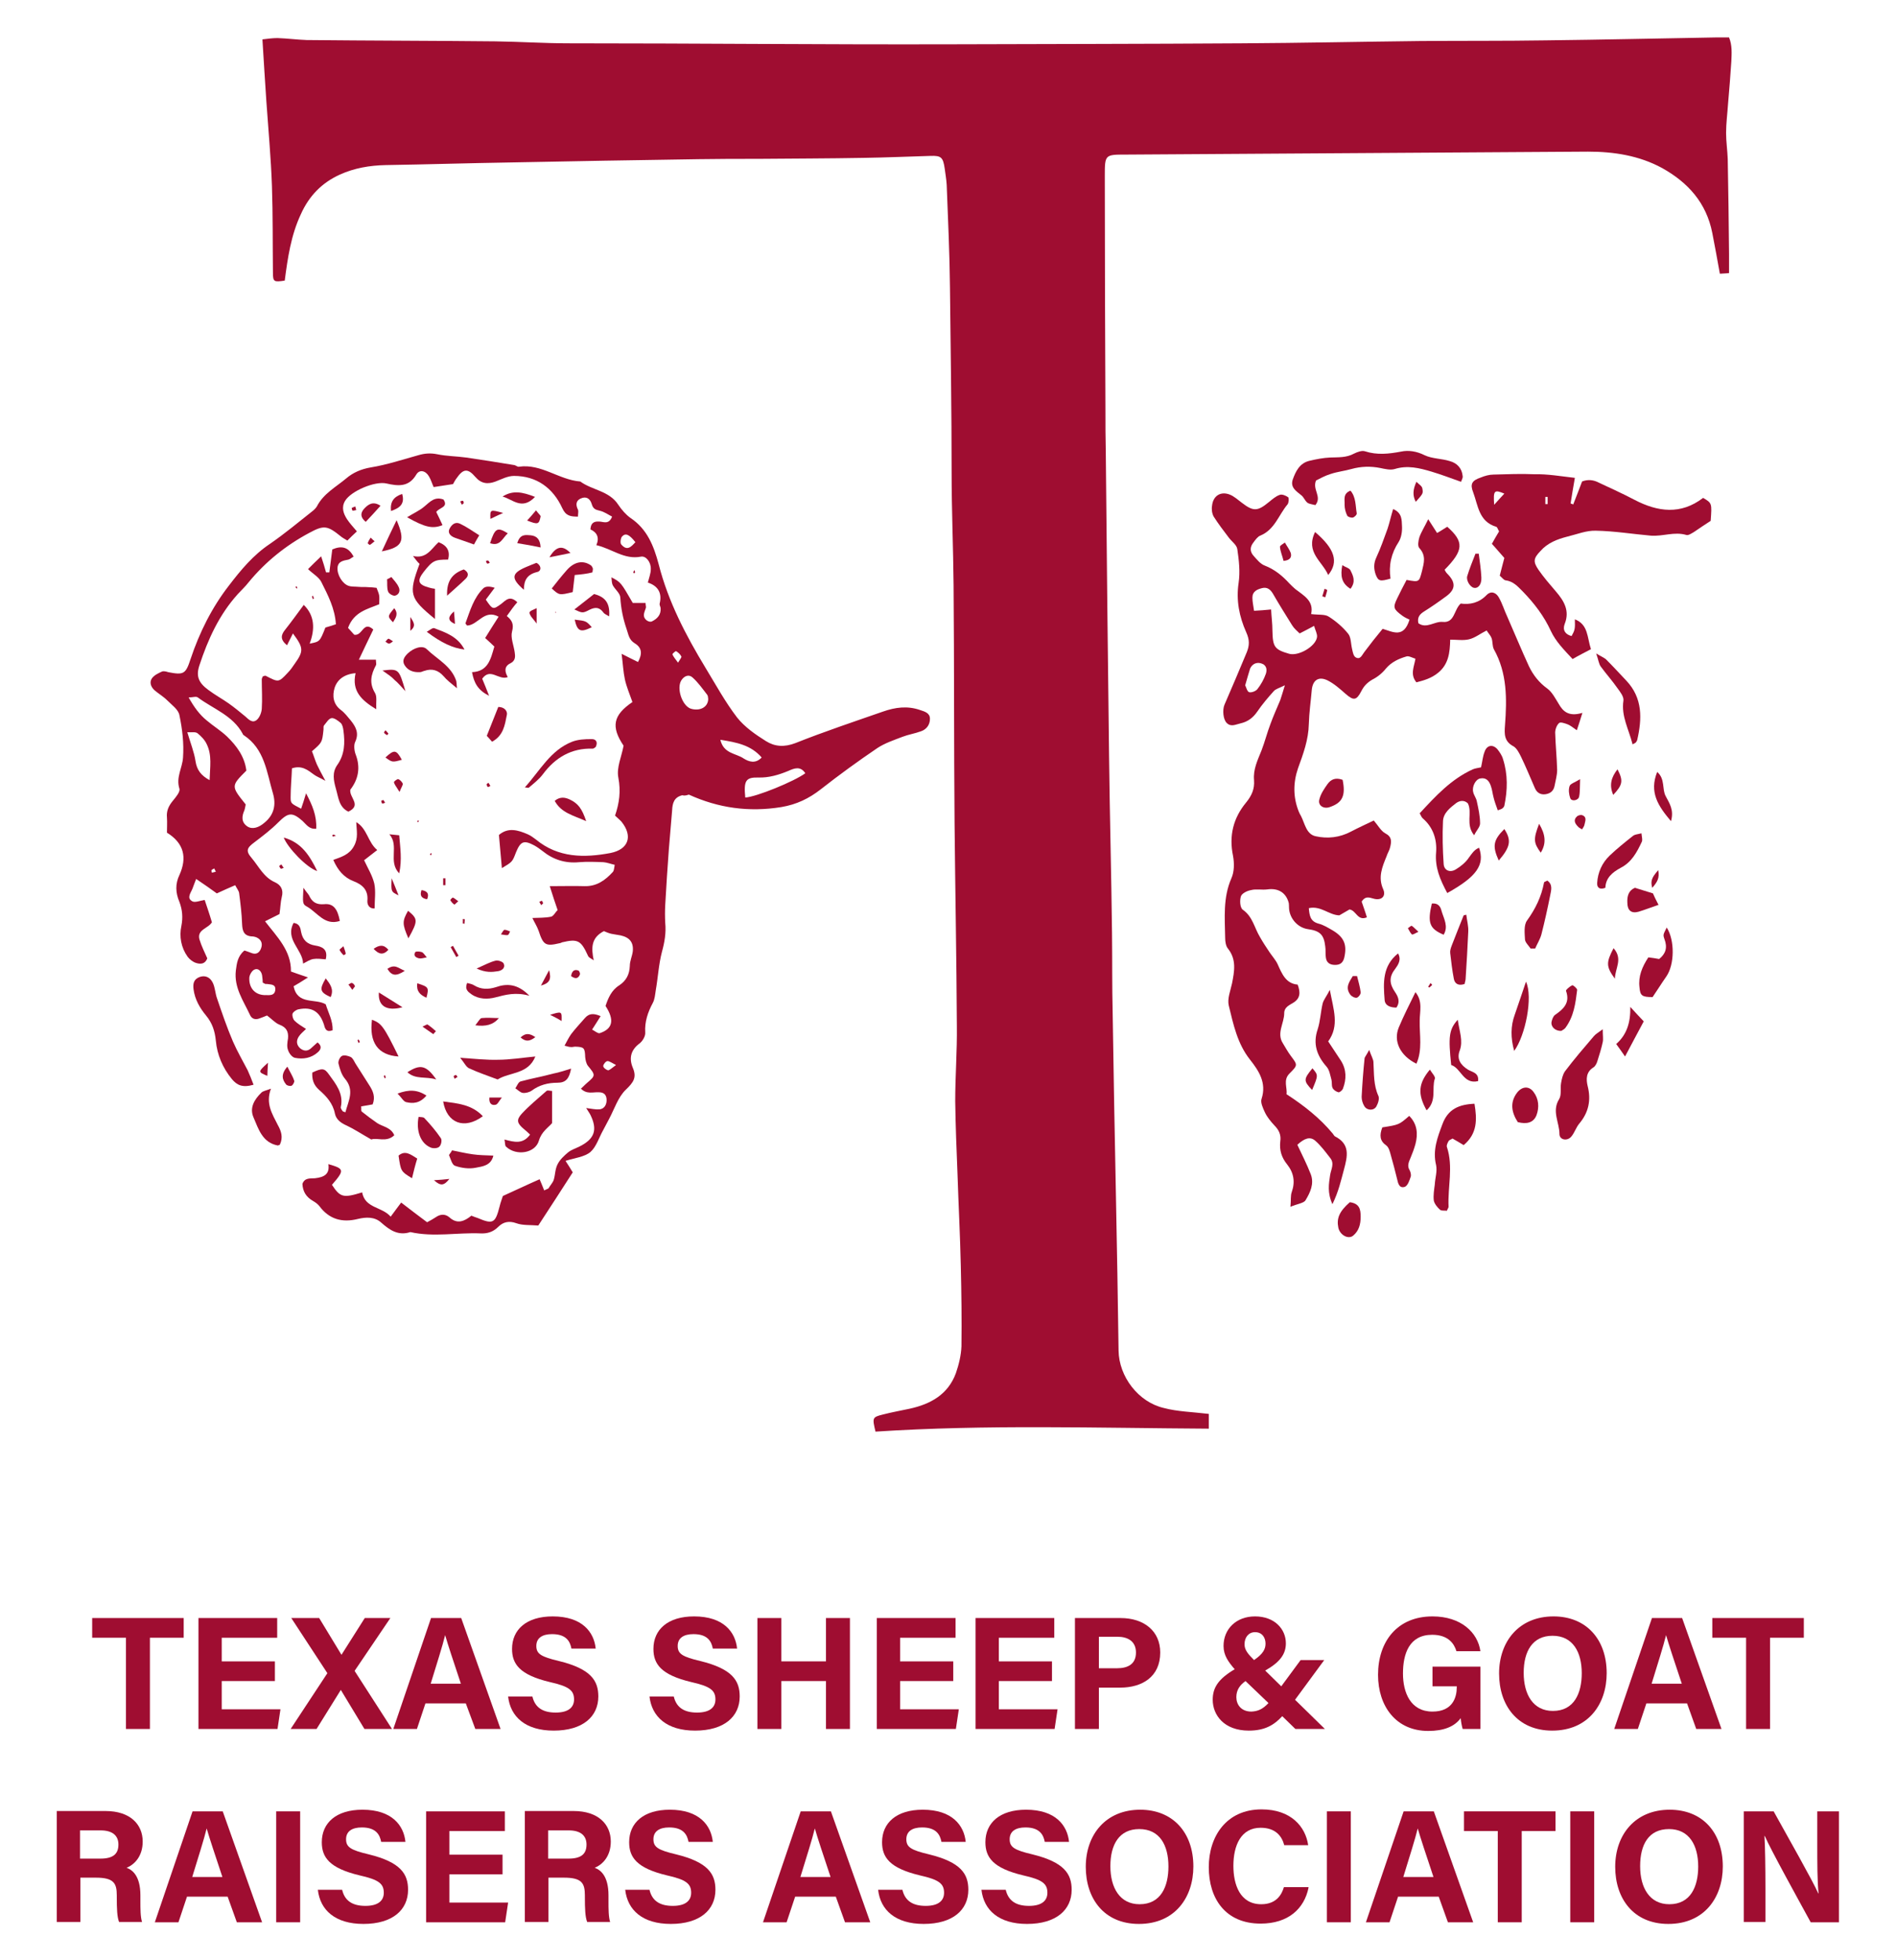 <?xml version="1.0" encoding="UTF-8"?>
<!-- Generator: Adobe Illustrator 26.0.2, SVG Export Plug-In . SVG Version: 6.00 Build 0)  -->
<svg xmlns="http://www.w3.org/2000/svg" xmlns:xlink="http://www.w3.org/1999/xlink" version="1.1" id="Layer_1" x="0px" y="0px" viewBox="0 0 578 597.2" style="enable-background:new 0 0 578 597.2;" xml:space="preserve">
<style type="text/css">
	.st0{fill:#9F0D31;}
</style>
<g>
	<g>
		<g>
			<path class="st0" d="M368.5,430.8c0,1.5,0,3,0,4.5c-34.1-0.2-67.9-1.3-101.6,0.9c-1-4.2-1-4.4,2.2-5.2c2.7-0.7,5.5-1.2,8.3-1.8     c6.3-1.4,11.6-4.3,14-10.8c0.9-2.6,1.6-5.5,1.7-8.2c0.1-8.2,0-16.3-0.2-24.5c-0.2-9.3-0.7-18.6-1-27.9     c-0.3-7.4-0.6-14.9-0.7-22.3c0-7.6,0.6-15.3,0.5-22.9c-0.1-20.6-0.5-41.2-0.7-61.8c-0.2-24.2-0.1-48.3-0.3-72.5     c-0.1-11.4-0.6-22.9-0.6-34.3c0-18.8-0.3-37.6-0.5-56.3c-0.1-10.5-0.6-20.9-1-31.4c-0.1-1.7-0.4-3.3-0.6-4.9     c-0.5-3.5-1.1-4-4.3-3.9c-6.8,0.2-13.6,0.5-20.4,0.6c-10.7,0.2-21.3,0.2-32,0.3c-6.1,0-12.3,0-18.4,0.1     c-19.1,0.3-38.3,0.6-57.4,1c-12.6,0.2-25.3,0.6-37.9,0.8c-4.9,0.1-9.6,0.9-14,2.9c-5.5,2.5-9.4,6.5-11.9,12.1     c-3,6.4-4,13.3-4.9,20.2c-3.3,0.5-3.6,0.4-3.6-2.5c-0.1-8.8,0-17.5-0.3-26.3c-0.3-8.6-1.1-17.2-1.7-25.8     c-0.4-6.1-0.8-12.2-1.2-18.9c1.7-0.2,3.1-0.4,4.6-0.4c3,0.1,5.9,0.5,8.9,0.6c19.2,0.2,38.3,0.2,57.5,0.4     c7.5,0.1,14.9,0.6,22.4,0.6c38.6,0,77.2,0.4,115.8,0.3c29.8-0.1,59.6-0.1,89.5-0.3c18.1-0.1,36.3-0.5,54.4-0.7     c12.7-0.1,25.3,0,38-0.2c17.5-0.2,35-0.6,52.4-0.9c1.2,0,2.3,0,3.6,0c1,2.4,0.8,4.9,0.7,7.3c-0.3,4.3-0.6,8.6-1,12.9     c-0.2,3-0.6,6-0.6,8.9c0,2.6,0.4,5.3,0.5,7.9c0.2,9.7,0.3,19.3,0.4,29c0,1.8,0,3.6,0,5.8c-0.6,0.1-1.5,0.1-2.8,0.2     C523.5,79,522.8,75,522,71c-1.8-9.2-7.4-15.4-15.3-19.8c-7-3.8-14.7-5-22.6-5c-47,0.3-93.9,0.6-140.9,0.9c-6.3,0-6.4,0-6.4,6.4     c0,24,0.1,47.9,0.2,71.9c0,4,0,8,0.1,12c0.3,31,0.6,61.9,1,92.9c0.2,18,0.7,36,0.9,53.9c0.1,8.2,0,16.3,0.2,24.5     c0.3,18.6,0.6,37.3,1,55.9c0.3,15.6,0.6,31.3,0.8,46.9c0.1,7.9,6,15.7,13.8,17.5C358.9,430.1,363.5,430.2,368.5,430.8z"></path>
			<path class="st0" d="M208,242.3c-2.5,0.6-3,2.4-3.1,4.6c-0.3,4-0.7,7.9-1,11.9c-0.4,5.6-0.8,11.2-1.1,16.9     c-0.1,1.8-0.1,3.7,0,5.5c0.3,3-0.2,5.9-1,8.8c-1,3.8-1.2,7.8-1.9,11.8c-0.2,1.3-0.3,2.7-0.9,3.8c-1.5,2.8-2.5,5.7-2.3,9     c0.1,1.1-0.8,2.6-1.7,3.3c-2.7,2-3.3,4.5-2.1,7.4c1.3,3,0.2,4.5-2.1,6.7c-2.4,2.3-3.5,5.9-5.1,8.9c-0.6,1.1-1.2,2.3-1.8,3.4     c-1.3,2.3-2.1,5.1-3.9,6.7c-1.8,1.5-4.7,1.8-7.6,2.7c0.9,1.4,1.5,2.3,2.2,3.5c-3.4,5.3-6.9,10.7-10.5,16.2     c-2.5-0.2-4.8,0-6.7-0.7c-2.2-0.8-4-0.4-5.5,1.1c-1.6,1.6-3.4,2.1-5.4,2c-7.1-0.3-14.3,1.2-21.4-0.4c-3.7,1.2-6.3-0.6-8.9-2.9     c-2-1.8-4.6-1.7-7.1-1.1c-4.8,1.2-8.8,0.1-11.8-4c-0.5-0.6-1.2-1.1-1.9-1.5c-2.1-1.2-3.1-2.9-3.2-5.2c0.7-1.9,2.3-1.6,3.8-1.7     c2.6-0.3,4.6-1.1,4.1-4.3c4.9,1.4,5,1.8,1.1,6.3c2.5,3.8,3.4,4.1,9.2,2.3c0.9,4.9,6,4.3,8.7,7.4c1.3-1.7,2.1-2.9,3.2-4.3     c2.6,2,5.2,4,7.9,6c1-0.5,1.8-1,2.6-1.5c1.4-1,2.9-1.1,4.2,0c2.4,2.2,4.6,1.2,6.7-0.5c0.7,0.3,1.3,0.5,1.9,0.7     c4.7,2,5.4,1.6,6.7-3.5c0.3-1.3,0.8-2.5,1-3.2c3.8-1.7,7.1-3.3,11.2-5.1c0.3,0.7,0.9,2.1,1.4,3.4c0.4-0.2,0.9-0.4,1.3-0.6     c0.5-0.9,1.3-1.7,1.6-2.6c0.5-1.6,0.4-3.3,1.2-4.8c0.7-1.4,2-2.6,3.2-3.6c1-0.8,2.3-1.2,3.5-1.8c4.6-2.3,5.5-5.1,3.3-9.6     c-0.3-0.6-0.7-1.1-1.3-2.1c1.6,0.2,2.8,0.5,4,0.4c1.6-0.1,2.4-1.6,2.2-3.3c-0.2-1.5-1.2-1.9-2.4-1.9c-1.7-0.1-3.6,0.7-5.4-1.1     c0.7-0.6,1.2-1.2,1.8-1.7c2.7-2.3,2.7-2.4,0.3-5.3c-0.5-0.7-0.7-1.7-0.8-2.6c-0.1-2.8-0.3-3.1-3-3.2c-0.5,0-1,0.2-1.5,0.1     c-0.5,0-0.9-0.2-1.8-0.4c0.7-1.3,1.3-2.5,2-3.5c1.3-1.7,2.8-3.3,4.2-4.9c1.3-1.5,2.7-1.5,4.8-0.6c-0.9,1.4-1.6,2.6-2.6,4.1     c0.8,0.4,1.7,1.2,2.3,1.1c4-1.3,4.6-4,1.8-8.3c0.8-2.4,1.8-4.8,4.2-6.3c2.1-1.4,3.1-3.3,3.2-5.9c0-1.5,0.7-2.9,0.9-4.4     c0.3-2.8-1-4.3-3.7-4.9c-1-0.2-2-0.3-2.9-0.5c-0.8-0.2-1.5-0.5-2.2-0.8c-3.9,2-3.9,5.1-3.1,8.9c-0.6-0.5-1.6-0.8-1.8-1.5     c-2.1-4.6-3.1-5.1-7.8-4c-0.3,0.1-0.6,0.3-0.9,0.3c-4.2,1-4.9,0.5-6.3-3.8c-0.5-1.4-1.3-2.6-1.9-3.9c1.9-0.1,3.8,0,5.7-0.4     c0.8-0.2,1.3-1.4,2-2c-0.8-2.3-1.5-4.4-2.4-7.3c4,0,7.3-0.1,10.6,0c3.7,0.1,6.3-1.8,8.6-4.3c0.4-0.4,0.4-1.2,0.6-2.2     c-1.3-0.3-2.3-0.7-3.4-0.8c-2.5-0.1-5-0.2-7.5,0c-4.2,0.4-7.9-0.8-11.1-3.4c-0.8-0.6-1.6-1.2-2.5-1.7c-3.2-1.7-4.2-1.3-5.6,2.1     c-1.1,2.9-1.1,2.9-4.3,4.8c-0.3-3.3-0.6-6.6-0.9-10.1c2.8-2.4,5.8-1.5,8.8-0.2c0.9,0.4,1.7,1,2.5,1.6c6.8,5.6,14.7,5.6,22.7,4.1     c5.5-1.1,6.9-5.1,3.4-9.5c-0.5-0.6-1.2-1.1-2-1.9c1.3-3.8,1.8-7.4,1-11.6c-0.6-3,1-6.4,1.6-9.7c-3.9-5.8-3.2-9.3,2.7-13.3     c-0.8-2.3-1.8-4.6-2.3-6.9c-0.5-2.3-0.6-4.7-1-7.8c2.2,1.1,3.5,1.8,5,2.5c1.3-2.4,1.3-4.3-1-5.7c-1.8-1.1-1.9-2.7-2.5-4.4     c-1.1-3.2-1.7-6.3-1.9-9.6c-0.1-1.3-1.6-2.4-2.3-3.7c-0.3-0.6-0.3-1.4-0.4-2.4c2.9,1.5,2.9,1.6,6.5,7.8c1.1,0,2.4,0,3.9,0     c0,0.7,0.2,1.2,0.1,1.5c-0.4,1.3-1.2,2.5,0.1,3.7c0.4,0.4,1.3,0.7,1.8,0.4c1.6-0.8,2.7-2,2.6-3.9c0-0.5-0.4-1-0.3-1.5     c0.8-3.2-0.5-5.4-3.6-6.4c0.4-1.6,0.9-2.8,0.9-4.1c0.1-2-1.4-4.1-3-3.8c-5.1,1-8.8-2.4-13.6-3.5c1-2.3,0.2-3.9-1.8-4.8     c0.1-1.8,0.9-2.5,2.6-2.4c1.3,0,3,1.1,4-1.5c-1.2-0.6-2.4-1.5-3.8-1.8c-1.3-0.3-2-0.6-2.4-2c-0.5-1.7-1.7-2.5-3.4-1.7     c-1.5,0.7-1.5,2-0.8,3.4c0.2,0.5,0,1.2,0,2.1c-2.3,0-3.7-0.2-4.8-2.6c-2.8-6.1-7.8-9.8-14.7-9.8c-1.9,0-3.8,1-5.6,1.7     c-2.4,0.9-4.4,0.7-6.2-1.4c-2.3-2.7-3.7-2.5-5.7,0.4c-0.4,0.5-0.7,1.1-1.1,1.8c-1.9,0.3-3.8,0.6-5.9,0.9     c-0.5-1.1-0.8-2.2-1.4-3.2c-1-1.8-2.9-2.3-3.9-0.6c-2.3,3.9-5.6,3.5-9.1,2.7c-3.5-0.8-10.8,2.3-12.6,5.3c-1.2,2-0.5,3.9,0.6,5.6     c0.8,1.2,1.8,2.3,3,3.7c-1.1,1-2,1.9-2.9,2.8c-0.8-0.5-1.4-0.8-1.9-1.2c-4.2-3.4-5.2-3.6-9.8-1.1c-7.1,3.8-13.3,8.8-18.4,15     c-1,1.3-2.2,2.4-3.3,3.6c-5.7,6.3-9.1,13.8-11.7,21.7c-1.1,3.3-0.3,5.3,2.7,7.5c2,1.5,4.2,2.7,6.2,4.1c1.7,1.2,3.4,2.6,5.1,4     c1,0.9,2.1,2.1,3.4,1.1c0.9-0.7,1.5-2.2,1.6-3.4c0.2-3,0-6,0-9c0-0.3,0.2-0.6,0.3-0.9c0.3-0.1,0.7-0.3,0.9-0.2     c3.9,2,3.9,2.1,6.7-0.9c0.8-0.8,1.5-1.8,2.1-2.7c2.8-3.9,2.8-4.9-0.5-9.3c-0.6,1.2-1.1,2.2-1.8,3.6c-2.1-1.7-1.9-3.1-0.6-4.7     c1.9-2.4,3.7-4.9,5.7-7.6c3.3,3.2,3.5,7.3,1.8,11.8c3.1-0.6,3.1-0.6,4.8-4.9c1-0.3,2.1-0.6,3.2-1c-0.3-4.8-2.4-8.8-4.4-12.8     c-0.7-1.5-2.5-2.5-4.1-4c1.2-1.2,2.4-2.4,4-3.9c0.6,1.8,1.1,3.4,1.5,4.9c0.3,0,0.6,0,1,0c0.3-2.3,0.6-4.6,0.9-7     c2.8-1.2,4.9-0.8,6.5,2.2c-0.6,0.3-1.1,0.8-1.6,0.9c-1.5,0.3-3.1,0.5-3.3,2.4c-0.2,2.2,1.5,5,3.4,5.6c0.9,0.3,2,0.2,3,0.3     c1,0.1,2,0,3,0.1c0.8,0,1.6,0.1,2.5,0.2c0.3,0.9,0.7,1.6,0.8,2.4c0.1,0.8,0,1.6,0,2.6c-3.6,1.5-7.7,2.3-9.5,7.2     c0.4,0.5,1.4,1.5,1.9,2.1c2.6,0.4,2.7-4.4,5.8-1.6c-1.4,2.9-2.8,5.8-4.4,9.2c2,0,3.5,0,5.2,0c0,0.8,0.2,1.4,0,1.7     c-1.5,2.8-2.1,5.4-0.3,8.4c0.7,1.1,0.3,2.8,0.4,5c-4.6-2.8-7.5-5.6-6.3-11c-3.5,0.3-5.6,2-6.4,4.5c-0.7,2.3-0.5,4.9,1.9,6.7     c1.2,0.9,2.1,2.1,3.1,3.3c1.5,1.9,2.5,3.8,1.3,6.4c-0.5,1-0.3,2.7,0.1,3.8c1.6,4.1,0.8,7.7-1.6,10.8c-0.4,2.4,3.6,4.7-0.6,6.7     c-2.9-1.4-3-4.3-3.8-7c-0.7-2.5-1.2-4.9,0.4-7.2c2.3-3.2,2.4-6.8,1.9-10.5c-0.1-0.8-0.3-1.8-0.8-2.3c-0.8-0.7-2-1.6-2.8-1.5     c-0.9,0.1-1.6,1.4-2.3,2.2c-0.3,0.3-0.1,1-0.2,1.5c-0.4,3.7-0.4,3.7-3.5,6.4c0.5,1.2,0.9,2.6,1.5,4c0.6,1.3,1.3,2.6,2.6,5     c-1.8-1-2.7-1.3-3.5-1.9c-1.9-1.4-3.7-2.9-6.7-1.9c-0.1,2.9-0.4,5.8-0.4,8.8c0,1.9,0.1,1.9,3.2,3.5c0.5-1.4,0.9-2.7,1.5-4.7     c1.9,3.6,3.3,6.8,3.1,10.8c-2.2,0.2-3-1.3-4.2-2.4c-3.2-2.8-4.4-2.5-7.4,0.5c-2.2,2.2-4.7,4.1-7.2,6c-2.3,1.7-2.8,2.6-0.9,4.8     c2.2,2.6,3.7,5.9,7.1,7.4c1.8,0.8,2.7,2.3,2.1,4.5c-0.4,1.6-0.4,3.3-0.7,5.2c-1.2,0.6-2.6,1.3-4.4,2.2c3.6,4.7,8,8.9,7.9,15.3     c1.4,0.5,2.5,0.9,5.2,1.8c-2,1.3-3.2,2-4.4,2.7c1.2,5.8,6.6,3.6,9.8,5.5c0.8,2.6,2.2,5,2.1,7.9c-1.9,0.7-2.3-0.4-2.6-1.6     c-1.3-4.1-3.7-5.6-7.7-4.8c-0.7,0.1-1.6,0.7-1.9,1.3c-0.2,0.6,0.1,1.7,0.6,2.2c0.9,0.9,2.1,1.6,3.5,2.5c-0.8,0.8-1.6,1.4-2.2,2.3     c-0.8,1.2-0.8,2.5,0.4,3.6c1,0.8,2.1,1,3.2,0.1c0.7-0.6,1.4-1.3,2.1-1.9c1.4,1.1,1.1,2.1,0.1,3c-2,1.8-4.5,2.2-7,1.7     c-0.9-0.2-1.8-1.4-2.1-2.4c-0.4-1-0.2-2.3,0-3.5c0.2-2.1-0.5-3.4-2.6-4.2c-1.3-0.5-2.3-1.7-3.8-2.8c-0.5,0.2-1.4,0.6-2.3,0.9     c-1.3,0.5-2.4,0.1-2.9-1.1c-2-4.3-4.9-8.3-4.3-13.5c0.3-2.2,0.5-4.3,2.6-6.1c0.6,0.2,1.3,0.4,2,0.7c1.6,0.7,2.6,0,3.1-1.4     c0.5-1.4,0.1-2.6-1.4-3.3c-0.5-0.2-1-0.3-1.5-0.3c-2.4-0.2-2.8-1.7-2.9-3.8c-0.1-3.1-0.5-6.3-0.9-9.4c-0.1-0.7-0.7-1.4-1.2-2.4     c-1.8,0.8-3.5,1.5-5.6,2.5c-1.8-1.3-3.9-2.8-6.3-4.4c-0.4,1.1-0.8,2-1.1,2.9c-0.5,1.3-1.9,2.9-0.1,3.9c0.8,0.5,2.4-0.2,3.8-0.4     c0.7,2.1,1.5,4.4,2.2,6.8c-1.1,1.9-4.6,2.2-3.8,5.2c0.6,2,1.6,4,2.4,5.8c-0.7,1.8-2.1,1.8-3.4,1.4c-1-0.3-2-1.1-2.6-1.9     c-2-2.8-2.6-6.2-1.9-9.4c0.5-2.6,0.3-4.9-0.6-7.3c-1.2-2.8-1.3-5.5,0-8.2c2.4-5.3,1.4-9.7-3.8-12.9c0-1.6,0.1-3.1,0-4.6     c-0.2-2,0.5-3.5,1.7-5c0.9-1.1,2.4-2.8,2.1-3.8c-1.1-3.5,0.9-6.3,1.1-9.5c0.3-4.3-0.2-8.6-1.1-12.9c-0.3-1.7-2.3-3.1-3.7-4.5     c-1.2-1.2-2.6-2-3.9-3.1c-1.1-1-1.6-2.4-0.8-3.6c0.7-1,2-1.6,3.1-2.1c0.5-0.2,1.3,0,1.9,0.2c4.7,0.9,5.3,0.6,6.8-4     c2.7-8.1,6.5-15.7,11.7-22.4c3.6-4.7,7.4-9.3,12.5-12.7c4.5-3.1,8.7-6.6,13-10c0.5-0.4,1-0.9,1.3-1.4c2-3.9,5.8-5.9,8.9-8.5     c2.1-1.8,4.6-2.9,7.6-3.4c4.9-0.8,9.7-2.4,14.4-3.7c2-0.6,3.8-0.7,5.8-0.3c2.9,0.6,5.9,0.6,8.8,1c4.9,0.7,9.8,1.5,14.7,2.3     c0.5,0.1,1,0.6,1.4,0.5c6.8-1,12.2,4,18.7,4.5c3.7,2.7,8.8,2.8,11.6,7.1c1,1.5,2.3,3,3.7,4c5.1,3.4,7.1,8.5,8.6,14.1     c2.9,11.4,8.3,21.7,14.3,31.6c3.1,5.1,6,10.4,9.6,15.1c2.3,2.9,5.6,5.2,8.8,7.2c2.7,1.7,5.6,1.9,9,0.6c8.8-3.5,17.8-6.5,26.7-9.6     c3.7-1.3,7.4-1.8,11.2-0.5c1.5,0.5,3.1,0.9,3.1,2.7c0,1.8-1,3.2-2.7,3.8c-1.9,0.7-3.9,1-5.7,1.7c-2.6,1-5.3,1.9-7.6,3.4     c-5.9,4-11.7,8.2-17.3,12.6c-3.6,2.8-7.3,4.6-12,5.4c-9.9,1.6-19.2,0.3-28.2-3.8C208.9,242.5,208.4,242.4,208,242.3z M74.9,245.1     c-0.1,0.5-0.2,1.2-0.4,1.8c-0.8,1.8-1,3.6,0.9,4.9c1.5,1,3.5,0.4,5.3-1.2c2.9-2.4,3.5-5.5,2.5-8.9c-1.9-6.4-2.5-13.5-8.9-17.7     c-0.1-0.1-0.3-0.2-0.3-0.4c-3-5.6-9-7.6-13.7-11.1c-0.5-0.4-1.5,0-2.8,0c1.7,3,3.3,5.2,5.5,7c2,1.7,4.3,3.1,6.2,4.9     c3,2.9,5.4,6.2,5.9,10.4C70.4,239.5,70.4,239.5,74.9,245.1z M227.2,243c3.4-0.2,14.9-4.9,18.3-7.4c-1.5-2.3-3.4-1.5-5.2-0.7     c-2.9,1.2-5.9,2.1-9.1,2C227.3,236.8,226.7,237.9,227.2,243z M215.9,212.9c-0.1-0.3,0-0.8-0.3-1.2c-1.4-1.8-2.8-3.8-4.5-5.3     c-1.1-1-2.5-0.5-3.4,0.9c-1.5,2.4,0.2,7.6,2.8,8.6C213.3,216.8,215.9,215.5,215.9,212.9z M57.1,223.1c1,3.4,2.1,6.1,2.5,8.8     c0.4,2.7,1.7,4.4,4.3,5.8c0.1-3.9,0.8-7.6-0.9-11c-0.6-1.3-1.7-2.4-2.8-3.3C59.5,222.9,58.4,223.2,57.1,223.1z M232.2,230.8     c-3.3-3.8-7.6-4.6-12.6-5.4c1,4.3,4.8,4.1,7.1,5.7C228.3,232.1,230.3,232.8,232.2,230.8z M80.1,299.4c0-0.6-0.1-1.4-0.2-2.2     c-0.2-1.3-1.2-2.3-2.3-1.8c-0.8,0.3-1.6,1.7-1.6,2.6c-0.1,3.3,2,5.3,5.1,5.2c1.1,0,2.5,0.2,2.8-1.4c0.3-2-1.3-1.8-2.6-2     C80.9,299.9,80.7,299.7,80.1,299.4z M193.7,165.2c-1.9-2.4-3-2.9-4.1-1.7c-0.4,0.5-0.6,2-0.2,2.4     C191.2,168,192.4,166.6,193.7,165.2z M187.8,324.5c-1.2-0.6-2-1.2-2.6-1.2c-0.5,0-1.3,1-1.3,1.5c0,0.5,0.8,1.1,1.4,1.3     C185.7,326.2,186.3,325.6,187.8,324.5z M206.7,201.9c0.6-1,1.2-1.7,1-1.9c-0.3-0.6-0.9-1.2-1.6-1.6c-0.1-0.1-1.2,0.8-1.1,1     C205.3,200.1,205.8,200.7,206.7,201.9z M65.8,265.6c-0.2-0.5-0.4-0.7-0.5-1c-0.3,0.2-0.6,0.3-0.8,0.5c-0.1,0.2,0,0.5,0.1,0.8     C65,265.8,65.4,265.7,65.8,265.6z"></path>
			<path class="st0" d="M482.4,217.2c-0.7,2.3-1.1,3.5-1.7,5.3c-1.3-0.9-2-1.5-2.8-1.8c-0.8-0.3-2.2-0.8-2.6-0.4     c-0.7,0.6-1.2,1.9-1.2,2.9c0.1,3.8,0.5,7.6,0.6,11.4c0,1.6-0.5,3.3-0.8,4.9c-0.3,1.5-1.3,2.3-2.8,2.5c-1.5,0.2-2.6-0.5-3.2-1.9     c-1.4-3.2-2.7-6.4-4.2-9.5c-0.6-1.2-1.3-2.6-2.3-3.2c-2.9-1.5-2.8-3.8-2.6-6.4c0.6-8,0.7-15.9-3.4-23.2c-0.5-1-0.3-2.3-0.7-3.4     c-0.3-0.8-1-1.5-1.5-2.3c-2,1-3.6,2.3-5.4,2.7c-1.7,0.4-3.6,0.1-5.7,0.1c-0.1,4-0.5,7.5-3.7,10.1c-2.1,1.7-4.3,2.3-6.6,2.9     c-2-2.4-0.7-4.7-0.3-7.2c-1-0.3-2-0.9-2.7-0.7c-2.4,0.7-4.6,1.7-6.3,3.7c-1.1,1.4-2.6,2.6-4.2,3.4c-1.5,0.9-2.5,1.9-3.3,3.5     c-1.5,2.9-2.4,2.9-4.8,0.8c-1.7-1.5-3.5-3.1-5.5-4.1c-2.7-1.3-4.5-0.1-4.8,2.9c-0.3,3.5-0.8,6.9-0.9,10.4     c-0.1,4.8-1.7,9.1-3.3,13.5c-1.5,4.4-1.5,8.8,0.2,13.1c0.2,0.5,0.4,0.9,0.7,1.4c1.2,2.3,1.6,5.6,4.5,6.2     c3.6,0.8,7.3,0.4,10.7-1.4c2.3-1.2,4.7-2.3,7-3.4c1.3,1.5,2.2,3.2,3.5,3.9c2.1,1.1,1.9,2.5,1.5,4.2c-0.2,1-0.8,1.8-1.1,2.8     c-1.3,3.2-2.7,6.4-1,10.1c0.9,2.1-0.6,3.5-3,2.8c-1.4-0.4-2.5-0.8-3.6,0.9c0.5,1.5,1.1,3.1,1.6,4.8c-2.9,1.2-3.2-2.1-5.3-2.4     c-1,0.6-2.1,1.2-3.1,1.8c-3.2-0.1-5.6-3-9.3-2.2c0.2,2.2,0.4,4,2.9,4.7c1.6,0.4,3,1.3,4.4,2.1c3.5,2.1,4.4,4.4,3.5,8.3     c-0.4,1.6-1.3,2.2-2.8,2.2c-1.6,0-2.6-0.7-2.8-2.2c-0.2-1.1,0-2.3-0.2-3.5c-0.4-3.5-1.6-4.7-5.3-5.2c-2.7-0.4-5-2.6-5.6-5.4     c-0.2-0.8-0.1-1.7-0.2-2.5c-0.8-3.2-3.2-4.7-6.6-4.2c-1.6,0.2-3.4-0.2-4.9,0.2c-1.2,0.2-2.8,1-3.1,1.9c-0.4,1.2-0.3,3.5,0.6,4.1     c3,2.1,3.5,5.5,5.2,8.3c0.9,1.6,1.9,3.1,2.9,4.6c0.8,1.2,1.9,2.4,2.5,3.7c1.3,2.9,2.5,5.9,6.1,6.2c0.9,2.4,0.8,4.2-1.3,5.5     c-1.3,0.8-2.8,1.4-2.8,3.2c0,3.1-2.4,6.1-0.4,9.2c0.8,1.3,1.5,2.6,2.4,3.8c2.1,2.8,2.2,2.8-0.4,5.4c-2,2-0.6,4.3-0.9,6.3     c5.4,3.5,10.2,7.3,14.1,12c0.2,0.3,0.4,0.6,0.6,0.8c4.8,2.4,3.9,6.1,2.8,10.2c-0.9,3.3-1.6,6.6-3.5,10.5     c-1.6-3.5-1.1-6.2-0.7-8.9c0.3-1.8,1.4-3.5,0-5.2c-1.4-1.8-2.8-3.7-4.5-5.2c-1.6-1.4-3.3-0.8-5.5,1.2c1.4,3,2.9,5.9,4.1,9     c1.1,2.9-0.2,5.6-1.6,7.9c-0.5,0.9-2.5,1.1-4.6,2c0.2-2.1,0-3.4,0.4-4.5c1.1-3.1,0.6-5.9-1.4-8.4c-1.7-2.1-2.4-4.3-2.1-7     c0.3-2-0.4-3.5-1.8-4.9c-1.1-1.2-2.2-2.5-2.9-4c-0.6-1.3-1.4-3-1-4.1c1.6-4.9-0.9-8.6-3.5-11.9c-3.9-4.9-5.1-10.8-6.5-16.5     c-0.5-2.1,0.5-4.5,1-6.8c0.7-3.6,1.4-7.2-1.2-10.5c-0.7-0.8-0.9-2.2-0.9-3.3c-0.1-6.1-0.7-12.3,1.9-18.2c0.9-2,0.9-4.6,0.5-6.8     c-1.3-6.2,0.1-11.6,4-16.3c1.7-2.1,2.6-4.1,2.4-6.8c-0.3-3.3,1.1-6.1,2.3-9.1c1-2.6,1.7-5.4,2.7-8c0.9-2.5,2-4.9,3-7.3     c0.4-1.1,0.7-2.3,1.4-4.5c-1.8,0.9-2.8,1.1-3.4,1.8c-1.8,2-3.5,4-5,6.2c-1.3,1.9-2.9,3.1-5.1,3.6c-1.4,0.3-2.9,1.2-4.2-0.1     c-1.1-1-1.4-4-0.7-5.6c2.3-5.3,4.6-10.7,6.8-16c0.8-2,0.9-3.7-0.2-6.1c-2.1-4.7-3.1-9.7-2.3-15c0.5-3.4,0.1-6.9-0.4-10.3     c-0.2-1.3-1.7-2.3-2.6-3.5c-1.6-2.1-3.2-4.2-4.6-6.4c-0.5-0.9-0.7-2.2-0.5-3.3c0.3-3,2.6-4.5,5.4-3.4c1.3,0.5,2.5,1.6,3.7,2.5     c3.5,2.7,4.8,2.6,8.2-0.2c1-0.8,2.1-1.8,3.3-2.2c0.7-0.3,1.9,0.2,2.6,0.7c0.3,0.3,0.2,1.7-0.2,2.2c-2.7,3.2-3.9,7.7-8.3,9.5     c-0.8,0.3-1.5,1.3-2.1,2.1c-1.1,1.4-1.1,2.8,0.1,4.1c1,1.1,2,2.4,3.3,2.9c3.1,1.2,5.4,3.1,7.6,5.5c0.6,0.6,1.2,1.2,1.8,1.7     c2.6,2,5.7,3.6,4.8,7.6c2.3,0.3,4.2,0,5.4,0.8c2.2,1.4,4.3,3.2,5.9,5.2c0.9,1.1,0.8,3.1,1.2,4.7c0.2,0.9,0.4,2.1,1.1,2.5     c1.4,0.8,1.9-0.7,2.6-1.6c1.8-2.4,3.6-4.7,5.6-7.1c3.1,0.9,6.4,3,8.2-2.8c-0.4-0.2-1.4-0.6-2.2-1.2c-2.7-2-2.9-2.5-1.6-5.2     c0.9-1.9,1.9-3.8,2.9-5.7c3.9,0.7,3.8,0.7,4.7-2.7c0.6-2.5,1.3-4.7-0.8-7c-0.6-0.6-0.3-2.3,0-3.3c0.6-1.7,1.6-3.2,2.7-5.5     c1.1,1.7,1.8,2.8,2.7,4.2c1.1-0.6,2.1-1.3,3.1-1.9c5.2,4.6,5,7.2-0.8,13.1c0.2,0.4,0.4,0.8,0.8,1.2c2.6,2.6,2.6,4.7-0.2,6.8     c-2.3,1.7-4.6,3.3-7,4.8c-1.2,0.8-2,1.7-1.6,3.5c2.5,1.8,5-0.7,7.5-0.4c3.6,0.3,3.3-3.7,5.4-5.6c2.8,0.4,5.6-0.2,7.9-2.6     c1.4-1.4,2.9-0.7,3.7,0.7c1.1,1.9,1.7,4,2.6,5.9c2.2,5,4.3,10.1,6.6,15.1c1.3,2.7,3.1,5,5.6,6.8c1.5,1.1,2.5,3.1,3.5,4.7     C476.4,216.6,478.1,218.5,482.4,217.2z M387.5,185.7c0.1,2.2,0.4,4.3,0.4,6.4c0.1,5,0.6,5.8,5.1,7.1c2.8,0.8,8.1-2.2,8.5-5.1     c0.1-1-0.5-2-0.9-3.4c-1.7,0.9-3,1.6-4.4,2.3c-0.8-0.8-1.7-1.5-2.3-2.5c-2-3.2-4-6.4-5.9-9.7c-0.8-1.3-1.8-2-3.3-1.6     c-1.5,0.4-2.9,1-2.9,2.9c0,1.3,0.3,2.5,0.5,4C384.1,186,385.6,185.9,387.5,185.7z M379.6,208.8c0.3,0.6,0.6,1.9,1.2,2.1     c0.7,0.2,2-0.3,2.5-0.9c1.1-1.4,2-3,2.6-4.7c0.4-1.2,0.3-2.7-1.5-3.2c-1.5-0.4-2.7,0.3-3.3,1.6     C380.6,205.2,380.2,206.8,379.6,208.8z"></path>
			<path class="st0" d="M480.1,145.6c-0.5,2.8-0.9,5.3-1.3,7.8c0.3,0.1,0.6,0.2,0.8,0.3c0.9-2.3,1.8-4.6,2.7-7     c1.8-0.7,3.5-0.5,5.2,0.4c3.6,1.7,7.2,3.3,10.8,5.2c7.1,3.7,14.1,4.6,20.9-0.6c2.7,1.6,2.7,1.6,2.3,7c-1.6,1-3.3,2.2-5.1,3.4     c-0.7,0.4-1.7,1.1-2.3,0.9c-3.7-1.1-7.2,0.5-10.9,0.2c-5.6-0.5-11.1-1.4-16.7-1.5c-2.9-0.1-5.8,1.1-8.7,1.8     c-3.1,0.8-6,1.9-8.2,4.4c-2.1,2.2-2.3,3.2-0.6,5.7c1.6,2.3,3.5,4.5,5.3,6.6c2.5,2.9,4.3,5.9,2.7,9.9c-0.7,1.8,0.1,3.2,2.1,3.7     c1-1.8,1.1-2.2,1-5.1c4.1,1.6,3.7,5.4,4.9,9.1c-1.9,1-3.7,1.9-5.6,3c-2.6-2.8-5.1-5.3-6.6-8.5c-2.1-4.6-5.1-8.5-8.6-12.1     c-1.6-1.6-2.9-3.1-5.3-3.4c-0.5-0.1-1-0.8-1.7-1.4c0.4-1.7,0.9-3.4,1.4-5.4c-1.2-1.3-2.4-2.8-3.8-4.3c0.8-1.4,1.5-2.7,2.2-3.8     c-0.4-0.6-0.5-1.3-0.9-1.4c-5.3-1.6-5.5-6.5-7-10.5c-1-2.5-0.4-3.6,2.3-4.5c1.2-0.5,2.6-0.9,3.9-0.9c4.2-0.1,8.3-0.3,12.5-0.1     C471.8,144.4,475.7,145.1,480.1,145.6z M455.5,153.8c1.4-1.6,2.2-2.4,3.1-3.4C455.5,149.1,455.2,149.4,455.5,153.8z M471.1,153.6     c0.2,0,0.5,0,0.7,0c0-0.7,0-1.4,0-2.2c-0.2,0-0.5,0-0.7,0C471.1,152.2,471.1,152.9,471.1,153.6z"></path>
			<path class="st0" d="M441.2,272.1c-2.2-4.1-3.8-7.8-3.4-12.4c0.3-3.9-0.9-7.6-4-10.3c-0.5-0.4-0.7-1.1-1-1.6     c4.9-5.3,9.6-10.4,16.2-13.4c0.7-0.3,1.6-0.4,2.5-0.6c0.4-1.7,0.5-3.3,1.1-4.8c0.7-2,2.5-2.3,3.9-0.7c0.7,0.9,1.4,1.9,1.7,3     c1.5,4.7,1.4,9.4,0.4,14.2c-0.1,0.3-0.3,0.6-0.6,0.8c-0.2,0.2-0.6,0.3-1.4,0.6c-0.5-1.4-1-2.7-1.3-4c-0.3-1.1-0.4-2.3-0.8-3.4     c-0.5-1.5-1.4-2.7-3.3-2.3c-1.4,0.3-2.5,2.5-2.1,4.1c0.2,1,0.9,1.8,1.1,2.8c0.5,2.3,1,4.5,1,6.8c0,1.1-1.1,2.1-1.8,3.6     c-2.7-3.3-0.5-6.8-1.9-9.7c-1.1-1.1-2.5-0.9-3.6-0.1c-1.8,1.4-3.9,3-4,5.5c-0.2,4.3-0.1,8.7,0.2,13c0.1,2,1.9,2.8,3.7,1.7     c1.5-0.9,3-2.1,4-3.6c0.9-1.2,1.6-2.4,3.1-3C452.7,263.5,450.2,267.1,441.2,272.1z"></path>
			<path class="st0" d="M445.4,146.8c-3.1-1.1-6-2.2-9-3.1c-3.7-1.1-7.3-2-11.2-0.8c-1.3,0.4-3,0-4.4-0.3c-3-0.6-5.9-0.5-8.8,0.3     c-2.1,0.6-4.2,0.8-6.3,1.5c-1.7,0.5-3.3,1.4-4.5,2c-1.2,2.8,1.9,4.9-0.2,7.5c-0.7-0.2-1.8-0.3-2.4-0.7c-0.8-0.6-1.1-1.7-1.9-2.3     c-1.6-1.3-3.4-2.4-2.6-4.8c0.9-2.5,2.1-5,5.1-5.7c2.1-0.5,4.2-0.9,6.3-1c2.5-0.1,4.9,0.1,7.3-1.2c1-0.5,2.4-1,3.3-0.7     c3.7,1.2,7.3,0.8,11,0.1c2.3-0.5,4.8-0.1,7.2,1.1c2.3,1.1,5.2,1,7.7,1.8c2.2,0.6,3.7,2.2,3.9,4.6     C446,145.6,445.6,146.2,445.4,146.8z"></path>
			<path class="st0" d="M95.2,326.8c3-1.4,3.7-1.4,5.1,0.6c2.1,2.9,4.5,5.8,3.6,9.9c-0.1,0.4,0.3,0.9,0.6,1.3     c0.1,0.1,0.3,0.1,0.8,0.3c0.9-3.5,2.9-6.7-0.2-10.3c-1-1.2-1.5-2.9-1.9-4.5c-0.2-0.7,0.4-2.1,1.1-2.4c0.7-0.3,1.9,0,2.7,0.4     c0.6,0.4,1,1.3,1.4,2c1.4,2.2,2.8,4.4,4.2,6.6c1.1,1.7,1.9,3.5,1,5.8c-1.1,0.2-2.2,0.4-3.5,0.6c0.1,0.7-0.1,1.4,0.2,1.6     c1.5,1.2,3.1,2.4,4.7,3.5c1.7,1.1,4.2,1.3,5.2,3.7c-2.4,2.3-5.4,0.6-7,1.3c-3-1.7-5.1-3.1-7.4-4.2c-1.8-0.8-3.3-1.8-3.7-3.7     c-0.6-3.1-2.6-5.3-4.8-7.2C95.5,330.5,95.1,328.8,95.2,326.8z"></path>
			<path class="st0" d="M488.6,313.6c0,2,0.2,3,0,3.9c-0.4,1.9-1,3.8-1.6,5.7c-0.2,0.7-0.6,1.6-1.2,2c-2.3,1.4-2.3,3.6-1.8,5.7     c1.1,4.3,0.3,8.1-2.6,11.5c-0.9,1.1-1.4,2.7-2.3,3.8c-1.2,1.6-3.7,1.2-3.7-0.7c0-3.5-2.4-6.9-0.1-10.6c0.8-1.3,0.3-3.2,0.6-4.9     c0.2-1.2,0.5-2.6,1.2-3.6c2.8-3.7,5.8-7.2,8.8-10.7C486.4,315.1,487.1,314.7,488.6,313.6z"></path>
			<path class="st0" d="M154.5,187.7c1.6,1.3,2.2,2.5,1.6,4.7c-0.5,1.9,0.5,4.2,0.8,6.3c0.2,1.3,0.3,2.6-1.3,3.4     c-1.9,0.9-1.8,2.5-0.8,4.2c-2.8,1.1-5.3-3-7.8,0.5c0.6,1.4,1.2,2.9,2.1,5.2c-3.4-1.7-4.6-3.9-5.2-7.2c4.9-0.2,5.7-4,6.8-7.8     c-0.8-0.8-1.7-1.6-2.8-2.6c1.4-2.3,2.7-4.3,4.1-6.5c-4.4-2.4-6.3,2.6-9.6,2.7c-0.2-0.2-0.5-0.6-0.5-0.7c1.4-3.8,2.5-7.8,5.5-10.7     c0.7-0.6,1.9-0.6,3.4-0.1c-0.9,1.2-1.8,2.4-2.7,3.6c2.1,3.1,2.2,3.1,4.7,1.3c1.4-1.1,2.6-2.7,4.9-0.5     C156.7,184.6,155.8,185.9,154.5,187.7z"></path>
			<path class="st0" d="M446.2,348.9c-1.1-0.7-2.2-1.3-3.4-2c-0.4,0.3-1,0.4-1.2,0.8c-0.3,0.5-0.7,1.3-0.5,1.8     c2,6,0.2,12.2,0.5,18.2c0,0.3-0.3,0.6-0.5,1.2c-0.6-0.1-1.6,0.1-2.1-0.3c-0.8-0.7-1.7-1.8-1.9-2.8c-0.2-1.6,0.1-3.3,0.3-4.9     c0.1-2,0.8-4,0.4-5.9c-1.1-4.5,0.4-8.4,1.9-12.4c1.7-4.7,5.1-6.1,9.8-6.3C450.3,341.1,450.4,345.4,446.2,348.9z"></path>
			<path class="st0" d="M77.3,330.5c-3.4,1-5.1,0.1-6.6-1.7c-2.8-3.4-4.5-7.4-4.9-11.7c-0.3-3-1.1-5.4-3-7.7c-1.9-2.3-3.4-4.9-3.8-8     c-0.2-1.6,0-3,1.8-3.7c1.6-0.6,3.2-0.1,4.1,1.8c0.7,1.5,0.7,3.2,1.3,4.8c1.5,4.4,3,8.8,4.8,13c1.3,3,3,5.9,4.5,8.8     C76.1,327.4,76.6,328.7,77.3,330.5z"></path>
			<path class="st0" d="M421.4,343.5c5.1-0.8,5.1-0.8,8.2-3.5c2.5,2.5,2.7,5.5,1.9,8.6c-0.4,1.4-0.9,2.8-1.5,4.2     c-0.5,1.2-1.1,2.4-0.3,3.7c0.3,0.5,0.5,1.4,0.4,1.9c-0.4,1.2-0.9,2.8-1.8,3.2c-1.7,0.6-2.1-1-2.4-2.4c-0.6-2.4-1.2-4.8-1.9-7.2     c-0.3-1.1-0.6-2.4-1.4-3C420.6,347.6,420.5,345.9,421.4,343.5z"></path>
			<path class="st0" d="M108.6,250.5c3.4,2,3.5,6.1,6.4,8.5c-1.4,1.1-2.6,2-4,3.1c1.1,2.4,2.5,4.6,3.1,7.1c0.5,2.4,0.1,5,0.1,7.6     c-1.6,0.1-2.3-1.1-2.2-2.4c0.3-3.3-1.6-4.9-4.2-5.9c-2.9-1.1-4.8-3.3-6.2-6.5c2.5-0.9,4.9-1.6,6.3-4.2     C109.3,255.3,108.7,253.1,108.6,250.5z"></path>
			<path class="st0" d="M405.4,301.6c1.1,6,3,10.9-0.5,15.7c1.3,2,2.6,3.9,3.9,5.9c1.7,2.7,1.7,5.6,0.6,8.5c-0.2,0.5-1,1.2-1.4,1.1     c-0.7-0.2-1.5-0.7-1.8-1.4c-0.3-0.7-0.1-1.7-0.3-2.4c-0.4-1.4-0.6-3-1.5-4c-3-3.4-4.2-7-2.7-11.4c0.8-2.5,0.9-5.2,1.5-7.8     C403.5,304.6,404.4,303.6,405.4,301.6z"></path>
			<path class="st0" d="M153.8,347.2c3,0.8,5.6,1.5,7.8-1.5c-0.6-0.6-1.3-1.2-1.9-1.7c-2-1.7-2.4-2.7-0.7-4.6c2.3-2.5,5-4.7,7.6-7     c0.3-0.3,1.2,0,1.7,0c0,3.3,0,6.3,0,9.8c-1.2,1.4-3.2,2.6-4,5.3c-1.1,3.9-6.9,4.8-10,1.9C153.9,349.1,154,348.3,153.8,347.2z"></path>
			<path class="st0" d="M497.7,226.8c-1.2-4.7-3.5-8.6-2.8-13.3c0.2-1.2-1-2.7-1.8-3.8c-1.6-2.3-3.5-4.4-5.1-6.6     c-0.6-0.8-0.7-2-1.4-4c1.6,1,2.5,1.3,3.1,1.9c2.1,2.1,4.1,4.3,6.1,6.4c5,5.3,4.8,11.6,3.3,18.1c-0.1,0.3-0.3,0.6-0.5,0.8     C498.5,226.4,498.4,226.4,497.7,226.8z"></path>
			<path class="st0" d="M508.1,282.6c2.5,3.9,2.4,11.3-0.1,14.9c-1.4,2-2.7,4.1-4.2,6.3c-3.2,0-3.8-0.4-4-3     c-0.4-3.3,0.8-6.2,2.7-9.1c1.1,0.1,2.1,0.3,3.3,0.5c2-1.6,2.6-3.5,1.6-6.1C506.9,284.7,507.1,284.7,508.1,282.6z"></path>
			<path class="st0" d="M431.5,302.3c2.3,2.8,1.3,5.9,1.3,8.7c-0.1,4.3,0.9,8.8-1,13.1c-4.9-2.4-7.1-6.8-5.4-11     C427.9,309.5,429.7,306,431.5,302.3z"></path>
			<path class="st0" d="M125.9,169.4c4.1,1,5.6-2.2,7.8-4.2c2.6,1,3.6,2.7,2.9,5.3c-4.1,0-4.7,0.3-7.4,3.7c-2.1,2.7-1.8,3.9,1.5,4.8     c0.6,0.2,1.2,0.3,1.9,0.4c0,3.2,0,6.1,0,9.2c-7.8-6.4-8.1-7.6-4.7-16.8C127.2,171.2,126.6,170.3,125.9,169.4z"></path>
			<path class="st0" d="M424.7,155.1c2.8,1.2,2.6,3.4,2.7,5.2c0.1,1.6-0.2,3.5-1,4.8c-2.3,3.5-3.1,7.2-2.5,11.2     c-3.2,0.9-3.7,0.8-4.5-1.2c-0.6-1.7-0.7-3.4,0.2-5.3c1.3-2.8,2.3-5.7,3.4-8.7C423.6,159.3,424,157.4,424.7,155.1z"></path>
			<path class="st0" d="M163.2,321.9c-2.2,5.5-7.8,4.7-11.5,7c-2.9-1.1-5.9-2.1-8.7-3.4c-0.9-0.4-1.4-1.6-2.7-3.2     c4.5,0.3,8,0.7,11.5,0.6C155.4,322.9,159,322.3,163.2,321.9z"></path>
			<path class="st0" d="M85.3,348.8c-0.4,0.1-0.6,0.3-0.7,0.2c-4.6-0.9-5.8-5-7.3-8.5c-1.3-2.9,0.2-5.5,2.4-7.6     c0.5-0.5,1.4-0.6,2.9-1.2c-1.7,4.6,0.4,7.7,2.1,11.1C85.7,344.6,86.4,346.5,85.3,348.8z"></path>
			<path class="st0" d="M500.4,253.9c0.1,1.1,0.4,2,0.1,2.6c-1.5,3.2-3.1,6.2-6.4,7.9c-2.6,1.4-4.6,3.1-4.7,6.1     c-1.8,0.7-2.6-0.1-2.5-1.5c0.2-3.2,1.5-6.1,3.8-8.3c2.2-2.1,4.7-4.1,7.1-6C498.4,254.2,499.3,254.2,500.4,253.9z"></path>
			<path class="st0" d="M466.6,289c-0.6-0.9-1.6-1.8-1.7-2.7c-0.1-1.9-0.4-4.4,0.6-5.8c2.6-3.6,4.4-7.3,5.2-11.6     c0-0.2,0.5-0.3,1-0.6c1.7,1.2,1.2,2.9,0.9,4.4c-0.8,4-1.7,8.1-2.7,12c-0.4,1.5-1.3,2.9-1.9,4.3C467.5,289,467.1,289,466.6,289z"></path>
			<path class="st0" d="M139.3,209.7c-1.8-1.5-3.1-2.5-4.1-3.7c-1.6-1.8-3.5-2.4-5.8-1.6c-0.5,0.1-0.9,0.4-1.4,0.4     c-2,0.1-3.7-0.5-4.7-2.2c-0.8-1.4,0-2.5,1-3.5c1.8-1.7,4.5-2.6,5.8-1.3c3.2,3.1,7.5,5.1,9,9.7C139.2,208,139.2,208.5,139.3,209.7     z"></path>
			<path class="st0" d="M447,278.7c0.2,1.7,0.7,3.5,0.6,5.2c-0.2,4.8-0.5,9.5-0.8,14.3c0,0.5-0.2,0.9-0.3,1.6     c-1.7,0.6-3,0.1-3.3-1.6c-0.5-2.6-0.8-5.2-1.1-7.8c-0.1-0.8,0.2-1.6,0.5-2.4c1.2-3.1,2.4-6.1,3.6-9.1     C446.5,278.8,446.7,278.8,447,278.7z"></path>
			<path class="st0" d="M462.7,341.9c-2-3.1-2.4-6.1-0.2-9c1.5-1.9,3.6-2.1,5-0.2c1.6,2.1,1.8,4.7,0.9,7.1     C467.5,342.1,465.4,342.6,462.7,341.9z"></path>
			<path class="st0" d="M465.2,299.1c2.2,4.7-0.2,16.5-3.6,21.1c-1.1-4-1.1-7.6,0.2-11.1C462.9,305.8,464.1,302.5,465.2,299.1z"></path>
			<path class="st0" d="M417.4,319.9c0.7,2,1.3,2.9,1.3,3.8c0.2,3.5,0,6.9,1.5,10.2c0.4,0.8-0.1,2.3-0.6,3.2     c-0.8,1.4-2.9,1.3-3.7-0.1c-0.5-0.8-0.8-1.9-0.8-2.8c0.2-3.9,0.5-7.9,0.9-11.8C416.1,322,416.5,321.6,417.4,319.9z"></path>
			<path class="st0" d="M444.4,310.7c0.5,3.6,1.7,6.4,0.6,9.4c-1,2.6,0.3,4.4,2.5,5.8c1.3,0.8,3.4,0.9,3.1,3.5     c-4.5,1.1-5.2-4-8.2-4.9C441.5,315.9,441.7,313.7,444.4,310.7z"></path>
			<path class="st0" d="M411.5,366.3c2.9,0.4,3.3,2.1,3.3,4.4c0,2.3-0.5,4.3-2.3,5.8c-1.5,1.2-4-0.2-4.5-2.4     C407.4,371.2,408.3,369.1,411.5,366.3z"></path>
			<path class="st0" d="M133,156c0.7,1.4,1.3,2.7,1.9,4c-3,1.2-5.3,0.7-10.8-2.4c1.9-1.2,3.8-2,5.3-3.3c1.7-1.4,3.1-3.1,5.8-2.1     C136.8,154.6,133.9,154.6,133,156z"></path>
			<path class="st0" d="M181.6,227.6c-0.3,0.2-0.6,0.5-0.9,0.5c-6.5-0.2-11.4,2.7-15.2,7.8c-1.2,1.6-2.8,2.8-4.3,4.1     c-0.1,0.1-0.3,0-1.2-0.1c4.7-5.2,7.8-11.3,14.4-13.9c1.8-0.7,3.9-0.8,5.8-0.8C181.8,225.1,182.3,226.2,181.6,227.6z"></path>
			<path class="st0" d="M168.2,179.3c1.5-1.9,3-3.8,4.6-5.6c2.3-2.6,5-3.1,7.4-1.4c0.2,0.2,0.4,0.5,0.5,0.8c0.1,0.3,0,0.6-0.1,1.3     c-0.8,0.2-1.7,0.4-2.6,0.5c-0.8,0.1-1.6,0.2-2.8,0.3c-0.2,1.8-0.4,3.5-0.6,5.2C170.5,181.4,170.5,181.4,168.2,179.3z"></path>
			<path class="st0" d="M89.5,281.2c1.8,0.2,2.1,1.5,2.3,2.8c0.5,2.4,1.8,3.7,4.3,4.1c1.9,0.3,4,1,3.2,4.2c-1.3-0.1-2.6-0.3-3.8-0.1     c-1.1,0.2-2.1,0.9-3.1,1.4C92.3,289.3,86.8,286.3,89.5,281.2z"></path>
			<path class="st0" d="M161.4,303.4c-4.2-1.2-7.3-0.3-10.4,0.5c-2.3,0.6-5,0.6-7.2-0.9c-1.1-0.8-2.2-1.5-1.4-3.5     c0.7,0.2,1.5,0.3,2.1,0.7c2.1,1.3,4.3,1.3,6.6,0.6C154.5,299.6,157.8,299.7,161.4,303.4z"></path>
			<path class="st0" d="M476,314.1c-1.9,0.1-3.3-1.3-3-2.8c0.2-0.8,0.5-1.7,1.1-2.1c2.6-1.8,4.6-3.7,3.3-7.3     c-0.1-0.3,1.2-1.4,1.9-1.7c0.3-0.1,1.5,1,1.5,1.4c-0.5,4.1-1,8.1-3.6,11.6C476.8,313.7,476.2,313.9,476,314.1z"></path>
			<path class="st0" d="M147.2,340.1c-5.7,4.2-11,2.1-12.1-4.5C139.5,336.2,143.8,336.5,147.2,340.1z"></path>
			<path class="st0" d="M137.8,350.5c2.1,0.4,4.1,0.9,6.3,1.2c2,0.3,4.1,0.3,6.3,0.4c-0.7,3.1-3.4,3.3-5.4,3.7     c-2,0.4-4.3,0.1-6.3-0.6c-0.9-0.3-1.3-2.1-1.8-3.2C136.9,351.7,137.5,351.2,137.8,350.5z"></path>
			<path class="st0" d="M409.3,237.6c1,4.9-0.1,7-3.9,8.3c-1.9,0.7-3.7-0.5-3.2-2.3c0.4-1.7,1.5-3.3,2.5-4.7     C405.7,237.5,407.1,236.8,409.3,237.6z"></path>
			<path class="st0" d="M400.9,162.1c6,5.1,7.3,9.1,4,13.1C403.1,171,397.9,168.3,400.9,162.1z"></path>
			<path class="st0" d="M174.1,325.6c-0.6,3.1-1.6,4.3-4.2,4.3c-2.9,0-5.5,0.7-7.8,2.4c-0.7,0.5-1.9,0.8-2.7,0.7     c-0.8-0.1-1.5-0.9-2.3-1.4c0.5-0.7,0.9-1.9,1.6-2.1c3.3-0.9,6.7-1.5,10-2.4C170.4,326.8,172,326.2,174.1,325.6z"></path>
			<path class="st0" d="M498.4,270.5c1.6,0.5,3.2,1,5.5,1.7c0.3,0.7,0.9,2,1.7,3.5c-2.1,0.7-4.1,1.5-6.1,2.1     c-2.2,0.6-3.4-0.4-3.4-2.8C496,273,496.5,271.3,498.4,270.5z"></path>
			<path class="st0" d="M121.5,321.9c-6.3-0.4-9-4.3-8.1-11.2C116.3,311.8,117,312.7,121.5,321.9z"></path>
			<path class="st0" d="M127.6,340.3c0.6,0.1,1.5,0,1.8,0.4c1.8,1.9,3.5,3.9,5,6.1c0.4,0.6,0.1,2.1-0.5,2.6     c-0.5,0.5-1.9,0.6-2.7,0.2C128.2,348.3,126.8,344.6,127.6,340.3z"></path>
			<path class="st0" d="M92.5,270.5c0.9,1.3,1.4,1.8,1.7,2.3c0.9,2,2.2,2.9,4.6,2.7c2.8-0.3,4.1,1.4,4.8,5.1     c-4.6,1.5-6.8-2.5-9.9-4.3C92.1,275.5,92.3,275,92.5,270.5z"></path>
			<path class="st0" d="M497,306.8c1.7,1.9,2.9,3.1,4.1,4.4c-1.8,3.4-3.5,6.5-5.7,10.7c-1.2-1.7-1.8-2.6-2.7-3.8     C495.9,315.3,497.1,311.6,497,306.8z"></path>
			<path class="st0" d="M425.7,307c-1.7,0-3.5-0.5-3.6-2.4c-0.4-5.1-0.7-10.3,4.1-14.1c1.1,1.9,0,3.5-0.8,4.6     c-2,2.5-1.9,4.6-0.1,7.2C426.1,303.5,427,305.1,425.7,307z"></path>
			<path class="st0" d="M434.9,338.3c-2.8-5-2.5-8.2,1-12.4c0.6,1,1.8,2.2,1.5,2.8C436.4,331.7,438.1,335.4,434.9,338.3z"></path>
			<path class="st0" d="M509.4,250.2c-3.9-4.6-6.7-8.8-4.2-15c2.5,2.2,1.4,5.2,2.6,7.4C508.9,244.7,510.4,246.8,509.4,250.2z"></path>
			<path class="st0" d="M181.1,181c3.6,0.9,4.9,3,4.6,6.8c-0.8-0.5-1.4-0.7-1.7-1.1c-1.2-1.7-2.5-1.8-4.3-0.9     c-2.1,1.1-2.2,1-4.6-0.1C177.1,184.1,179,182.7,181.1,181z"></path>
			<path class="st0" d="M151.9,215.4c2,0,2.9,1.4,2.6,2.5c-0.6,3-1,6.2-4.5,8.1c-0.6-0.7-1.2-1.4-1.6-1.8     C149.6,221.2,150.7,218.4,151.9,215.4z"></path>
			<path class="st0" d="M146.1,163.1c-0.6,1-1.2,2-1.6,2.8c-2.2-0.8-4-1.4-5.7-2c-1.7-0.6-2.4-1.7-1.7-2.9c0.7-1.3,1.8-2.1,3.2-1.4     C142.2,160.5,143.9,161.7,146.1,163.1z"></path>
			<path class="st0" d="M436.5,275.3c2.2-0.2,2.7,1.2,3,2.4c0.7,2.3,2.1,4.6,0.6,7.1C435.8,283,435.1,281.2,436.5,275.3z"></path>
			<path class="st0" d="M96.7,265.4c-3.2-1-9-7.1-10.2-10.2C92,256.7,94.5,260.9,96.7,265.4z"></path>
			<path class="st0" d="M178.7,250.2c-4-1.8-7.6-2.5-9.6-6.2c1.6-1.3,3.1-1.1,4.6-0.4C176.2,244.8,177.4,246.3,178.7,250.2z"></path>
			<path class="st0" d="M450.8,168.7c0.3,2.4,0.7,4.9,0.8,7.3c0.1,2.2-1.1,3.4-2.3,3.1c-1.2-0.3-2.4-2.3-2-3.6     c0.7-2.3,1.6-4.5,2.5-6.8C450.1,168.7,450.5,168.7,450.8,168.7z"></path>
			<path class="st0" d="M141.6,197.9c-3.5-0.4-7-2-11.5-5.4c0.9-0.5,1.8-1.3,2.3-1.1C135.8,192.7,139.5,193.9,141.6,197.9z"></path>
			<path class="st0" d="M125.6,359c-3.4-2.1-3.4-2.1-4.1-6.9c2-1.7,3.6-0.4,5.7,0.9C126.6,354.9,126.1,356.9,125.6,359z"></path>
			<path class="st0" d="M116.4,168c1.7-3.7,3.1-6.6,4.5-9.5C123.6,164.8,122.9,166.7,116.4,168z"></path>
			<path class="st0" d="M163.9,171.7c1.3,1,1,2.4-0.2,2.6c-2.9,0.7-4,2.4-4,5.4c-4-3.5-3.8-5,0.6-6.9c1-0.4,2.1-0.9,3.2-1.3     C163.6,171.5,163.8,171.7,163.9,171.7z"></path>
			<path class="st0" d="M456.9,262.2c-2-4.4-1.7-6.2,1.7-9.6C460.8,256,460.5,258,456.9,262.2z"></path>
			<path class="st0" d="M411.7,149.5c1.7,2,1.5,4.6,1.9,6.9c0.1,0.4-0.7,1.2-1.2,1.3c-0.5,0.1-1.5-0.2-1.7-0.6     c-0.5-1-0.8-2.2-0.8-3.3C410,152.3,409.3,150.4,411.7,149.5z"></path>
			<path class="st0" d="M163.1,151.4c-4,4.2-6.8,0.7-9.9-0.1C156.3,149.3,159.3,149.9,163.1,151.4z"></path>
			<path class="st0" d="M130,333.8c-2,2.4-4.1,2.5-6.2,2c-0.8-0.2-1.4-1.4-2.6-2.6C124.7,331.9,127.2,332,130,333.8z"></path>
			<path class="st0" d="M118.7,254.2c0.9,0.1,1.8,0.2,3,0.3c0.3,3.8,0.9,7.4,0,11.6C118.2,262.5,121.8,257.7,118.7,254.2z"></path>
			<path class="st0" d="M136.3,181.5c-0.2-4.6,1.7-6.8,5.1-8c1.4,0.8,1.6,1.8,0.6,2.8C140.4,177.9,138.7,179.3,136.3,181.5z"></path>
			<path class="st0" d="M124.5,285.9c-1.9-4.4-1.9-5.2-0.1-8.4C127.4,280,127.5,280.5,124.5,285.9z"></path>
			<path class="st0" d="M124.2,326.7c3.9-2.5,5.7-2.2,8.8,2.2C129.8,327.9,126.7,329,124.2,326.7z"></path>
			<path class="st0" d="M491.9,288.9c2.9,3.3,0.5,6,0.4,9.3C489.6,294.5,489.6,293.3,491.9,288.9z"></path>
			<path class="st0" d="M413.7,297.4c0.4,1.6,0.9,3.3,1.1,4.9c0.1,0.6-0.7,1.6-1.2,1.7c-0.6,0.1-1.6-0.4-2-1     c-1.6-2.2-0.2-3.9,0.8-5.6C412.8,297.4,413.3,297.4,413.7,297.4z"></path>
			<path class="st0" d="M469.2,251c1.9,3.2,2.3,5.9,0.5,8.8C467.5,256.8,467.4,255.7,469.2,251z"></path>
			<path class="st0" d="M157.7,165.5c0.8-2.9,2.6-2.5,4.1-2.4c1.9,0.2,2.9,1.3,3,3.7C162.4,166.3,160.3,165.9,157.7,165.5z"></path>
			<path class="st0" d="M145.3,295.1c2.5-1.1,4.1-2,5.8-2.4c0.7-0.2,2.1,0.3,2.4,0.8c0.7,1.4-0.5,2.2-1.6,2.4     C150,296.2,148.1,296.4,145.3,295.1z"></path>
			<path class="st0" d="M411.7,179.4c-2.8-1.7-3.1-4-2.5-7.2c1.1,0.7,2.2,0.9,2.5,1.6C412.5,175.4,413.4,177.2,411.7,179.4z"></path>
			<path class="st0" d="M481.7,237.4c-0.1,2.4,0,3.9-0.3,5.3c-0.2,1.2-2.3,1.6-2.7,0.5c-0.4-1.1-0.6-2.6-0.2-3.7     C478.7,238.8,480.1,238.4,481.7,237.4z"></path>
			<path class="st0" d="M493.1,234.4c1.8,3.5,1.6,4.7-1.3,7.8C490.5,239.2,491.2,236.8,493.1,234.4z"></path>
			<path class="st0" d="M400,332.1c-2.7-2.8-2.6-3.3,0.1-6.6C401.9,327.6,401.9,327.6,400,332.1z"></path>
			<path class="st0" d="M115.5,302.4c2.4,1.5,4.8,3,7.2,4.5C117.8,308.2,115.2,306.5,115.5,302.4z"></path>
			<path class="st0" d="M111.5,159c-2.1-1.7-1.3-3.2-0.3-4.2c1.1-1.1,2.5-2.2,4.8-0.7C114.5,155.8,113.1,157.3,111.5,159z"></path>
			<path class="st0" d="M154.8,162.5c-1.6,1.4-2.3,4.1-5.4,3C150.9,160.9,151.6,160.5,154.8,162.5z"></path>
			<path class="st0" d="M119.3,175.8c0.8,1,1.7,1.9,2.2,3c0.6,1.1,0.2,2.4-1.1,2.7c-0.6,0.1-1.9-0.6-2.1-1.3     c-0.4-1.1-0.2-2.5-0.3-3.7C118.4,176.3,118.9,176.1,119.3,175.8z"></path>
			<path class="st0" d="M116.6,204.3c5-0.6,5-0.5,7,6.3c-1.5-1.6-2.3-2.6-3.3-3.4C119.4,206.2,118.3,205.5,116.6,204.3z"></path>
			<path class="st0" d="M391.3,170.9c-0.4-1.6-1-2.9-1.1-4.3c0-0.4,1-0.9,1.5-1.3c0.6,1.1,1.4,2.1,1.8,3.2     C393.8,169.7,393.4,170.7,391.3,170.9z"></path>
			<path class="st0" d="M87.6,325c0.9,1.8,1.7,3,2.1,4.3c0.1,0.4-0.4,1.3-0.8,1.5c-0.4,0.2-1.4,0-1.7-0.4     C86.1,329,85.5,327.4,87.6,325z"></path>
			<path class="st0" d="M175.2,188.8c3.5,0.4,3.5,0.4,5.2,2.3C177,192.8,176,192.4,175.2,188.8z"></path>
			<path class="st0" d="M99.3,298.1c1.3,1.7,2.6,3.3,1.5,5.7C97.5,302.3,97.3,301.5,99.3,298.1z"></path>
			<path class="st0" d="M152.1,310.2c-1.8,2.1-4,2.6-7.2,2.2c0.9-1.1,1.4-2.1,1.9-2.2C148.6,310,150.4,310.2,152.1,310.2z"></path>
			<path class="st0" d="M431.6,152.9c-1-1.9-0.9-3.7,0.2-6.1c0.8,0.8,1.7,1.3,1.8,2C433.9,150.4,433.8,150.4,431.6,152.9z"></path>
			<path class="st0" d="M122.5,231.5c-2.9,0.8-2.9,0.8-5-0.7C120.2,228.3,120.8,228.4,122.5,231.5z"></path>
			<path class="st0" d="M122.6,150.5c0.9,3.1-0.8,4.3-3.4,5.2C118.9,153,119.9,151.4,122.6,150.5z"></path>
			<path class="st0" d="M130,304c-2-0.9-3.1-2-2.8-4.4C130.7,300.7,130.8,300.9,130,304z"></path>
			<path class="st0" d="M167.5,169.8c2-3.4,4-3.8,6.4-1.3C171.9,168.9,170.1,169.3,167.5,169.8z"></path>
			<path class="st0" d="M482.3,252.7c-0.5-0.3-1-0.5-1.3-0.9c-0.9-0.9-1.4-2-0.3-3c0.4-0.4,1.2-0.6,1.7-0.4c1.5,0.6,0.8,1.9,0.6,3     C482.9,251.8,482.6,252.2,482.3,252.7z"></path>
			<path class="st0" d="M118.1,295.2c2.3-1.6,3.3-0.2,5.3,0.6C120.9,297.4,119.5,297.5,118.1,295.2z"></path>
			<path class="st0" d="M120.2,185.3c1.3,1.7,0.5,2.9-0.4,4.3C118.1,187.8,118.1,187.8,120.2,185.3z"></path>
			<path class="st0" d="M160.7,158.6c1-1.1,1.8-2,2.7-3.1c0.9,1.2,1.5,1.6,1.4,1.9C164.3,159.8,164,159.9,160.7,158.6z"></path>
			<path class="st0" d="M118.4,289.4c-1.6,1.7-2.9,1.4-4.5-0.3C115.6,287.9,117,287.7,118.4,289.4z"></path>
			<path class="st0" d="M81.7,323.8c-0.1,1.9-0.2,2.9-0.2,4C78.6,326.6,78.6,326.6,81.7,323.8z"></path>
			<path class="st0" d="M167.7,309.2c3.6-1.1,3.6-1.1,3.5,1.9C170.1,310.4,169.1,309.9,167.7,309.2z"></path>
			<path class="st0" d="M149.2,334.4c1,0,2,0,3.8,0c-0.9,1.1-1.3,2.1-1.9,2.2C149.9,336.9,149,336.2,149.2,334.4z"></path>
			<path class="st0" d="M119.4,267.6c0.9,2.3,1.5,3.6,2.1,5.2C119.2,271.7,119.2,271.7,119.4,267.6z"></path>
			<path class="st0" d="M163.6,185.3c0,1.3,0,2.4,0,4.7c-1.1-1.5-1.7-2-2-2.7C161.2,186.4,161.3,186.3,163.6,185.3z"></path>
			<path class="st0" d="M121.8,241.3c-1.1-1.8-1.6-2.3-1.7-3c0-0.2,1-1,1.3-0.9c0.6,0.2,1.2,0.9,1.4,1.4     C122.8,239.3,122.3,240,121.8,241.3z"></path>
			<path class="st0" d="M153.4,156.3c-1.9,0.8-2.8,1.3-3.9,1.8C149.4,155.2,149.4,155.2,153.4,156.3z"></path>
			<path class="st0" d="M503.7,270.5c-0.8-2.6,0.5-3.7,1.8-5.4C506,267.5,505.2,268.8,503.7,270.5z"></path>
			<path class="st0" d="M432.4,283.9c-1,0.5-1.8,1-2,0.8c-0.5-0.5-0.8-1.2-1.2-1.9c0.4-0.2,0.9-0.8,1.2-0.7     C431,282.5,431.5,283.1,432.4,283.9z"></path>
			<path class="st0" d="M132.1,315.1c-1-0.7-2-1.4-3.3-2.3c0.9-0.4,1.4-0.8,1.6-0.6c0.9,0.6,1.7,1.3,2.5,2     C132.7,314.4,132.4,314.7,132.1,315.1z"></path>
			<path class="st0" d="M138.4,186.3c0.1,1.1,0.2,2.2,0.3,3.8C136.1,189,136.8,187.7,138.4,186.3z"></path>
			<path class="st0" d="M163.2,316c-1.8,1.4-3,1.4-4.5,0.1C160.2,314.7,161.4,314.8,163.2,316z"></path>
			<path class="st0" d="M130.1,291.7c-1.1,0.2-1.7,0.4-2.3,0.3c-1-0.2-1.9-0.8-1.2-1.9c0.2-0.3,1.4-0.2,2,0     C129.1,290.3,129.4,290.9,130.1,291.7z"></path>
			<path class="st0" d="M174.1,297.4c0.2-1.3,0.8-2.2,2.2-1.7c0.3,0.1,0.6,0.9,0.5,1.2C176.2,298.4,175.2,298.2,174.1,297.4z"></path>
			<path class="st0" d="M128.5,271.2c1.8,0.3,2.4,1.1,1.7,2.8C128.5,273.7,127.9,272.9,128.5,271.2z"></path>
			<path class="st0" d="M164.9,300.3c1-1.8,1.5-2.9,2.5-4.7C168.1,298.3,167.7,299.5,164.9,300.3z"></path>
			<path class="st0" d="M137,359.2c-1.6,2-2.6,2.3-4.7,0.4C134.2,359.5,135.2,359.4,137,359.2z"></path>
			<path class="st0" d="M104.7,288.3c0.3,0.9,0.6,1.6,0.7,2.3c0,0.1-0.6,0.5-0.7,0.4c-0.5-0.5-0.9-1-1.2-1.6     C103.5,289.3,104.1,288.8,104.7,288.3z"></path>
			<path class="st0" d="M403.1,181.7c0.2-0.8,0.5-1.5,0.7-2.3c0.3,0.1,0.8,0.3,0.8,0.4c-0.1,0.7-0.4,1.5-0.6,2.2     C403.7,181.9,403.4,181.8,403.1,181.7z"></path>
			<path class="st0" d="M152.7,284.7c0.5-0.7,0.8-1.4,1.1-1.4c0.6,0,1.1,0.3,1.7,0.5c-0.2,0.4-0.4,1-0.7,1.1     C154.2,285,153.6,284.8,152.7,284.7z"></path>
			<path class="st0" d="M139.7,274.6c-0.6,0.5-1.1,1.1-1.2,1c-0.5-0.3-0.9-0.8-1.2-1.3c-0.1-0.1,0.6-0.9,0.8-0.8     C138.6,273.7,139,274.1,139.7,274.6z"></path>
			<path class="st0" d="M138.1,288.2c0.6,1,1.1,2,1.7,3c-0.2,0.1-0.5,0.3-0.7,0.4c-0.6-1-1.1-2-1.7-3     C137.6,288.4,137.9,288.3,138.1,288.2z"></path>
			<path class="st0" d="M125.1,188c1.1,1.7,1.8,2.7,0,4.2C125.1,190.7,125.1,189.7,125.1,188z"></path>
			<path class="st0" d="M113,163.8c0.6,0.6,0.9,0.9,1.2,1.1c-0.5,0.4-0.9,0.8-1.4,1.1c-0.1,0.1-0.7-0.4-0.7-0.5     C112.3,164.9,112.6,164.4,113,163.8z"></path>
			<path class="st0" d="M107.4,301.6c-0.5-0.7-0.8-1.2-1.2-1.6c0.4-0.2,0.8-0.6,1.1-0.5c0.4,0.1,0.8,0.6,0.9,1     C108.3,300.5,107.8,301,107.4,301.6z"></path>
			<path class="st0" d="M119.8,195.4c-0.5,0.4-0.9,0.7-1.2,0.7c-0.4,0-0.8-0.4-1.1-0.6c0.3-0.3,0.6-0.8,0.9-0.9     C118.7,194.6,119.1,195,119.8,195.4z"></path>
			<path class="st0" d="M108.6,155.4c-0.4,0.1-0.8,0.2-1.1,0.2c-0.1,0-0.3-0.7-0.3-0.8c0.3-0.2,0.7-0.3,1.1-0.5     C108.4,154.7,108.5,155,108.6,155.4z"></path>
			<path class="st0" d="M85.1,263.9c0.2-0.2,0.4-0.4,0.7-0.5c0.2,0.3,0.4,0.7,0.7,1c-0.3,0.1-0.6,0.3-0.8,0.3     C85.4,264.6,85.3,264.2,85.1,263.9z"></path>
			<path class="st0" d="M141.4,153.3c-0.2,0.2-0.4,0.3-0.6,0.5c-0.2-0.3-0.3-0.7-0.5-1c0.3-0.1,0.6-0.3,0.8-0.2     C141.3,152.6,141.3,153,141.4,153.3z"></path>
			<path class="st0" d="M135.8,267.6c0,0.7,0,1.4,0,2.1c-0.2,0-0.5,0-0.7,0c0-0.7,0-1.4,0-2.1C135.3,267.6,135.6,267.6,135.8,267.6z     "></path>
			<path class="st0" d="M139,327.5c0.2,0.2,0.3,0.4,0.5,0.6c-0.3,0.2-0.6,0.4-0.9,0.6c-0.1-0.3-0.3-0.6-0.3-0.8     C138.4,327.7,138.8,327.6,139,327.5z"></path>
			<path class="st0" d="M165.6,275.2c-0.2,0.2-0.4,0.4-0.6,0.6c-0.2-0.3-0.4-0.7-0.6-1c0.3-0.1,0.6-0.4,0.8-0.3     C165.4,274.5,165.4,275,165.6,275.2z"></path>
			<path class="st0" d="M148.3,239c0.2-0.2,0.4-0.4,0.6-0.5c0.2,0.3,0.4,0.6,0.6,1c-0.3,0.1-0.6,0.3-0.8,0.3     C148.5,239.6,148.4,239.2,148.3,239z"></path>
			<path class="st0" d="M141.1,281.4c0-0.5,0-0.9,0-1.4c0.2,0,0.6,0.1,0.6,0.1c0,0.5-0.1,0.9-0.1,1.4     C141.5,281.4,141.3,281.4,141.1,281.4z"></path>
			<path class="st0" d="M116.2,244c0.3-0.1,0.6-0.3,0.7-0.2c0.2,0.2,0.3,0.5,0.5,0.8c-0.3,0.1-0.7,0.3-0.9,0.2     C116.3,244.7,116.3,244.2,116.2,244z"></path>
			<path class="st0" d="M149.3,171.5c-0.3,0.1-0.6,0.3-0.8,0.2c-0.2-0.1-0.2-0.5-0.4-0.7c0.2-0.1,0.5-0.3,0.7-0.2     C149.1,171,149.2,171.3,149.3,171.5z"></path>
			<path class="st0" d="M436.1,299.5c0.2,0.3,0.6,0.6,0.5,0.6c-0.3,0.3-0.6,0.6-0.9,0.8c0,0-0.3-0.2-0.3-0.3     C435.6,300.3,435.9,299.9,436.1,299.5z"></path>
			<path class="st0" d="M117.5,222.5c0.3,0.3,0.6,0.6,0.9,1c0,0.1-0.4,0.5-0.4,0.5c-0.3-0.2-0.7-0.4-0.9-0.7     C117,223.1,117.3,222.8,117.5,222.5z"></path>
			<path class="st0" d="M95.4,182.6c-0.1-0.3-0.2-0.5-0.3-0.8c0-0.1,0.2-0.2,0.3-0.3c0.1,0.3,0.2,0.5,0.3,0.8     C95.7,182.3,95.5,182.5,95.4,182.6z"></path>
			<path class="st0" d="M117.6,328.3c-0.1,0.1-0.2,0.2-0.3,0.3c-0.1-0.2-0.2-0.5-0.3-0.7c0-0.1,0.2-0.2,0.3-0.3     C117.5,327.8,117.5,328,117.6,328.3z"></path>
			<path class="st0" d="M127.6,250.4c-0.1,0-0.2,0.1-0.3,0.1c0-0.1-0.1-0.3-0.1-0.4c0.2,0,0.3-0.1,0.5-0.1     C127.7,250.1,127.6,250.2,127.6,250.4z"></path>
			<path class="st0" d="M109.7,317.5c-0.1,0.1-0.3,0.2-0.4,0.3c-0.1-0.3-0.2-0.5-0.3-0.8c0-0.1,0.2-0.2,0.3-0.3     C109.5,317,109.6,317.2,109.7,317.5z"></path>
			<path class="st0" d="M90.6,179c0,0.1-0.1,0.3-0.1,0.4c-0.1-0.2-0.3-0.3-0.4-0.5c0-0.1,0.2-0.2,0.3-0.3     C90.5,178.7,90.5,178.9,90.6,179z"></path>
			<path class="st0" d="M193.4,173.7c0.1,0.2,0.2,0.5,0.2,0.7c0,0.1-0.2,0.2-0.3,0.3c-0.1-0.1-0.3-0.2-0.2-0.3     C193.1,174.1,193.3,173.9,193.4,173.7z"></path>
			<path class="st0" d="M102.4,254.6c-0.3,0.1-0.5,0.2-0.8,0.3c-0.1,0-0.3-0.2-0.3-0.3s0.2-0.3,0.3-0.3     C101.9,254.3,102.1,254.5,102.4,254.6z"></path>
			<path class="st0" d="M131.3,260.6c-0.1-0.1-0.2-0.3-0.2-0.4c0.1-0.1,0.3-0.2,0.4-0.3c0,0.2,0.1,0.3,0,0.5     C131.6,260.4,131.4,260.5,131.3,260.6z"></path>
			<polygon class="st0" points="169.6,186.6 169.3,186.7 169.3,186.4    "></polygon>
		</g>
	</g>
	<g>
		<path class="st0" d="M38.4,499H28.1v-6H56v6H45.7v27.8h-7.3V499z"></path>
		<path class="st0" d="M83.8,512.2H67.6v8.6h17.9l-0.9,6H60.5V493h24v6H67.6v7.2h16.2V512.2z"></path>
		<path class="st0" d="M111.1,526.8l-7.2-11.9h0l-7.4,11.9h-7.9l11.2-17L88.8,493h8.5l6.8,11.2h0l7.1-11.2h7.8l-10.9,16.1l11.4,17.7    H111.1z"></path>
		<path class="st0" d="M129.7,519l-2.6,7.8h-7.2l11.5-33.8h9.2l12,33.8h-7.7L142,519H129.7z M140.5,513c-2.4-7.2-3.9-11.7-4.8-14.8    h0c-0.8,3.3-2.5,8.6-4.4,14.8H140.5z"></path>
		<path class="st0" d="M162.3,516.9c0.8,3.4,3.2,4.9,7.1,4.9s5.6-1.6,5.6-4c0-2.8-1.6-4-7.4-5.3c-9.2-2.2-11.5-5.5-11.5-10.1    c0-5.9,4.4-9.9,12.4-9.9c9,0,12.6,4.8,13.1,9.8h-7.4c-0.4-2.1-1.5-4.4-5.9-4.4c-3,0-4.8,1.2-4.8,3.6c0,2.4,1.4,3.3,6.9,4.6    c9.8,2.4,12,6,12,10.8c0,6.1-4.7,10.4-13.6,10.4c-8.6,0-13.2-4.2-13.9-10.4H162.3z"></path>
		<path class="st0" d="M205.4,516.9c0.8,3.4,3.2,4.9,7.1,4.9s5.6-1.6,5.6-4c0-2.8-1.6-4-7.4-5.3c-9.2-2.2-11.5-5.5-11.5-10.1    c0-5.9,4.4-9.9,12.4-9.9c9,0,12.6,4.8,13.1,9.8h-7.4c-0.4-2.1-1.5-4.4-5.9-4.4c-3,0-4.8,1.2-4.8,3.6c0,2.4,1.4,3.3,6.9,4.6    c9.8,2.4,12,6,12,10.8c0,6.1-4.7,10.4-13.6,10.4c-8.6,0-13.2-4.2-13.9-10.4H205.4z"></path>
		<path class="st0" d="M230.9,493h7.3v13.2h13.6V493h7.3v33.8h-7.3v-14.6h-13.6v14.6h-7.3V493z"></path>
		<path class="st0" d="M290.6,512.2h-16.2v8.6h17.9l-0.9,6h-24.1V493h24v6h-16.9v7.2h16.2V512.2z"></path>
		<path class="st0" d="M320.7,512.2h-16.2v8.6h17.9l-0.9,6h-24.1V493h24v6h-16.9v7.2h16.2V512.2z"></path>
		<path class="st0" d="M327.6,493h14c7.2,0,12.1,4,12.1,10.5c0,7.4-5.5,10.7-12.2,10.7h-6.5v12.6h-7.3V493z M334.9,508.3h5.6    c3.4,0,5.8-1.3,5.8-4.8c0-3.5-2.6-4.8-5.6-4.8h-5.7V508.3z"></path>
		<path class="st0" d="M403.7,505.8l-8.9,12.1l9.1,8.9h-9l-4-3.9c-2.5,2.7-5.3,4.4-10.2,4.4c-7.6,0-11-4.8-11-9.4    c0-3.6,1.6-6.3,6.7-9.3c-1.9-2.2-3.4-4.2-3.4-7.1c0-5.1,3.8-9,9.6-9c6,0,9.4,3.9,9.4,8.2c0,3.2-1.7,5.7-6.3,8.3l4.9,4.8l5.9-8    H403.7z M386.7,518.9l-7-6.7c-1.7,1.2-2.8,2.7-2.8,4.9c0,2.2,1.4,4.4,4.6,4.4C383.6,521.4,385,520.7,386.7,518.9z M379.4,501    c0,1.7,1,2.9,2.9,4.8c2.8-1.9,3.5-3.4,3.5-5c0-1.8-1-3.5-3.2-3.5C380.7,497.3,379.4,498.8,379.4,501z"></path>
		<path class="st0" d="M451.2,526.8h-5.3c-0.3-1-0.5-2.2-0.6-3.3c-1.9,2.6-5.2,3.9-9.9,3.9c-9.8,0-15.3-7.5-15.3-17.1    c0-10.2,5.9-17.8,16.6-17.8c8.7,0,13.8,4.9,14.6,10.6H444c-0.7-2.3-2.5-5-7.4-5c-7,0-8.9,5.8-8.9,11.8c0,5.8,2.3,11.6,9,11.6    c6.2,0,7.4-4.4,7.4-7.4v-0.3h-7.4v-6h14.6V526.8z"></path>
		<path class="st0" d="M489.8,509.8c0,9.4-5.6,17.5-16.6,17.5c-10.6,0-16.2-7.7-16.2-17.4c0-9.8,6.1-17.4,16.6-17.4    C483.5,492.5,489.8,499.4,489.8,509.8z M464.5,509.7c0,6.6,2.9,11.6,8.9,11.6c6.5,0,8.8-5.4,8.8-11.5c0-6.4-2.7-11.4-8.9-11.4    C467.2,498.4,464.5,503.1,464.5,509.7z"></path>
		<path class="st0" d="M501.9,519l-2.6,7.8h-7.2l11.5-33.8h9.2l12,33.8h-7.7l-2.8-7.8H501.9z M512.7,513c-2.4-7.2-3.9-11.7-4.8-14.8    h0c-0.8,3.3-2.5,8.6-4.4,14.8H512.7z"></path>
		<path class="st0" d="M532.3,499H522v-6h27.9v6h-10.3v27.8h-7.3V499z"></path>
		<path class="st0" d="M24.5,572.1v13.5h-7.2v-33.8h14.9c7.4,0,11.3,4,11.3,9.3c0,4.5-2.5,7-4.9,8c1.7,0.6,4.2,2.4,4.2,8.4v1.7    c0,2.3,0,4.9,0.5,6.4h-7c-0.6-1.5-0.7-4-0.7-7.6v-0.5c0-3.7-0.9-5.4-6.4-5.4H24.5z M24.5,566.3h6.1c4,0,5.5-1.5,5.5-4.3    c0-2.7-1.8-4.3-5.4-4.3h-6.3V566.3z"></path>
		<path class="st0" d="M57,577.9l-2.6,7.8h-7.2l11.5-33.8h9.2l12,33.8h-7.7l-2.8-7.8H57z M67.8,571.9c-2.4-7.2-3.9-11.7-4.8-14.8h0    c-0.8,3.3-2.5,8.6-4.4,14.8H67.8z"></path>
		<path class="st0" d="M91.5,551.9v33.8h-7.3v-33.8H91.5z"></path>
		<path class="st0" d="M104.3,575.8c0.8,3.4,3.2,4.9,7.1,4.9s5.6-1.6,5.6-4c0-2.8-1.6-4-7.4-5.3c-9.2-2.2-11.5-5.5-11.5-10.1    c0-5.9,4.4-9.9,12.4-9.9c9,0,12.6,4.8,13.1,9.8h-7.4c-0.4-2.1-1.5-4.4-5.9-4.4c-3,0-4.8,1.2-4.8,3.6c0,2.4,1.4,3.3,6.9,4.6    c9.8,2.4,12,6,12,10.8c0,6.1-4.7,10.4-13.6,10.4c-8.6,0-13.2-4.2-13.9-10.4H104.3z"></path>
		<path class="st0" d="M153.2,571.1H137v8.6h17.9l-0.9,6h-24.1v-33.8h24v6H137v7.2h16.2V571.1z"></path>
		<path class="st0" d="M167.2,572.1v13.5H160v-33.8h14.9c7.4,0,11.3,4,11.3,9.3c0,4.5-2.5,7-4.9,8c1.7,0.6,4.2,2.4,4.2,8.4v1.7    c0,2.3,0,4.9,0.5,6.4h-7c-0.6-1.5-0.7-4-0.7-7.6v-0.5c0-3.7-0.9-5.4-6.4-5.4H167.2z M167.2,566.3h6.1c4,0,5.5-1.5,5.5-4.3    c0-2.7-1.8-4.3-5.4-4.3h-6.3V566.3z"></path>
		<path class="st0" d="M198,575.8c0.8,3.4,3.2,4.9,7.1,4.9s5.6-1.6,5.6-4c0-2.8-1.6-4-7.4-5.3c-9.2-2.2-11.5-5.5-11.5-10.1    c0-5.9,4.4-9.9,12.4-9.9c9,0,12.6,4.8,13.1,9.8h-7.4c-0.4-2.1-1.5-4.4-5.9-4.4c-3,0-4.8,1.2-4.8,3.6c0,2.4,1.4,3.3,6.9,4.6    c9.8,2.4,12,6,12,10.8c0,6.1-4.7,10.4-13.6,10.4c-8.6,0-13.2-4.2-13.9-10.4H198z"></path>
		<path class="st0" d="M242.4,577.9l-2.6,7.8h-7.2l11.5-33.8h9.2l12,33.8h-7.7l-2.8-7.8H242.4z M253.2,571.9    c-2.4-7.2-3.9-11.7-4.8-14.8h0c-0.8,3.3-2.5,8.6-4.4,14.8H253.2z"></path>
		<path class="st0" d="M275.1,575.8c0.8,3.4,3.2,4.9,7.1,4.9s5.6-1.6,5.6-4c0-2.8-1.6-4-7.4-5.3c-9.2-2.2-11.5-5.5-11.5-10.1    c0-5.9,4.4-9.9,12.4-9.9c9,0,12.6,4.8,13.1,9.8H287c-0.4-2.1-1.5-4.4-5.9-4.4c-3,0-4.8,1.2-4.8,3.6c0,2.4,1.4,3.3,6.9,4.6    c9.8,2.4,12,6,12,10.8c0,6.1-4.7,10.4-13.6,10.4c-8.6,0-13.2-4.2-13.9-10.4H275.1z"></path>
		<path class="st0" d="M306.6,575.8c0.8,3.4,3.2,4.9,7.1,4.9s5.6-1.6,5.6-4c0-2.8-1.6-4-7.4-5.3c-9.2-2.2-11.5-5.5-11.5-10.1    c0-5.9,4.4-9.9,12.4-9.9c9,0,12.6,4.8,13.1,9.8h-7.4c-0.4-2.1-1.5-4.4-5.9-4.4c-3,0-4.8,1.2-4.8,3.6c0,2.4,1.4,3.3,6.9,4.6    c9.8,2.4,12,6,12,10.8c0,6.1-4.7,10.4-13.6,10.4c-8.6,0-13.2-4.2-13.9-10.4H306.6z"></path>
		<path class="st0" d="M363.8,568.7c0,9.4-5.6,17.5-16.6,17.5c-10.6,0-16.2-7.7-16.2-17.4c0-9.8,6.1-17.4,16.6-17.4    C357.5,551.4,363.8,558.3,363.8,568.7z M338.5,568.6c0,6.6,2.9,11.6,8.9,11.6c6.5,0,8.8-5.4,8.8-11.5c0-6.4-2.6-11.4-8.9-11.4    C341.2,557.3,338.5,562,338.5,568.6z"></path>
		<path class="st0" d="M398.9,575.2c-1.3,6.3-6.1,10.9-14.6,10.9c-10.7,0-15.8-7.6-15.8-17.2c0-9.3,5.3-17.6,16.1-17.6    c9,0,13.4,5.3,14.2,10.9h-7.3c-0.7-2.7-2.6-5.3-7.2-5.3c-6,0-8.3,5.4-8.3,11.6c0,5.7,2,11.7,8.5,11.7c4.8,0,6.3-3.2,6.9-5.2H398.9    z"></path>
		<path class="st0" d="M411.8,551.9v33.8h-7.3v-33.8H411.8z"></path>
		<path class="st0" d="M426.2,577.9l-2.6,7.8h-7.2l11.5-33.8h9.2l12,33.8h-7.7l-2.8-7.8H426.2z M437,571.9    c-2.4-7.2-3.9-11.7-4.8-14.8h0c-0.8,3.3-2.5,8.6-4.4,14.8H437z"></path>
		<path class="st0" d="M456.6,557.9h-10.3v-6h27.9v6h-10.3v27.8h-7.3V557.9z"></path>
		<path class="st0" d="M486,551.9v33.8h-7.3v-33.8H486z"></path>
		<path class="st0" d="M525.2,568.7c0,9.4-5.6,17.5-16.6,17.5c-10.6,0-16.2-7.7-16.2-17.4c0-9.8,6.1-17.4,16.6-17.4    C519,551.4,525.2,558.3,525.2,568.7z M500,568.6c0,6.6,2.9,11.6,8.9,11.6c6.5,0,8.8-5.4,8.8-11.5c0-6.4-2.7-11.4-8.9-11.4    C502.6,557.3,500,562,500,568.6z"></path>
		<path class="st0" d="M531.6,585.7v-33.8h9.1c4.2,7.6,12,21.3,13.6,25h0.1c-0.4-3.5-0.4-9.4-0.4-15v-10h6.6v33.8H552    c-3.6-6.6-12.3-22.3-14-26.3h-0.1c0.2,2.9,0.3,9.9,0.3,15.9v10.3H531.6z"></path>
	</g>
</g>
</svg>
